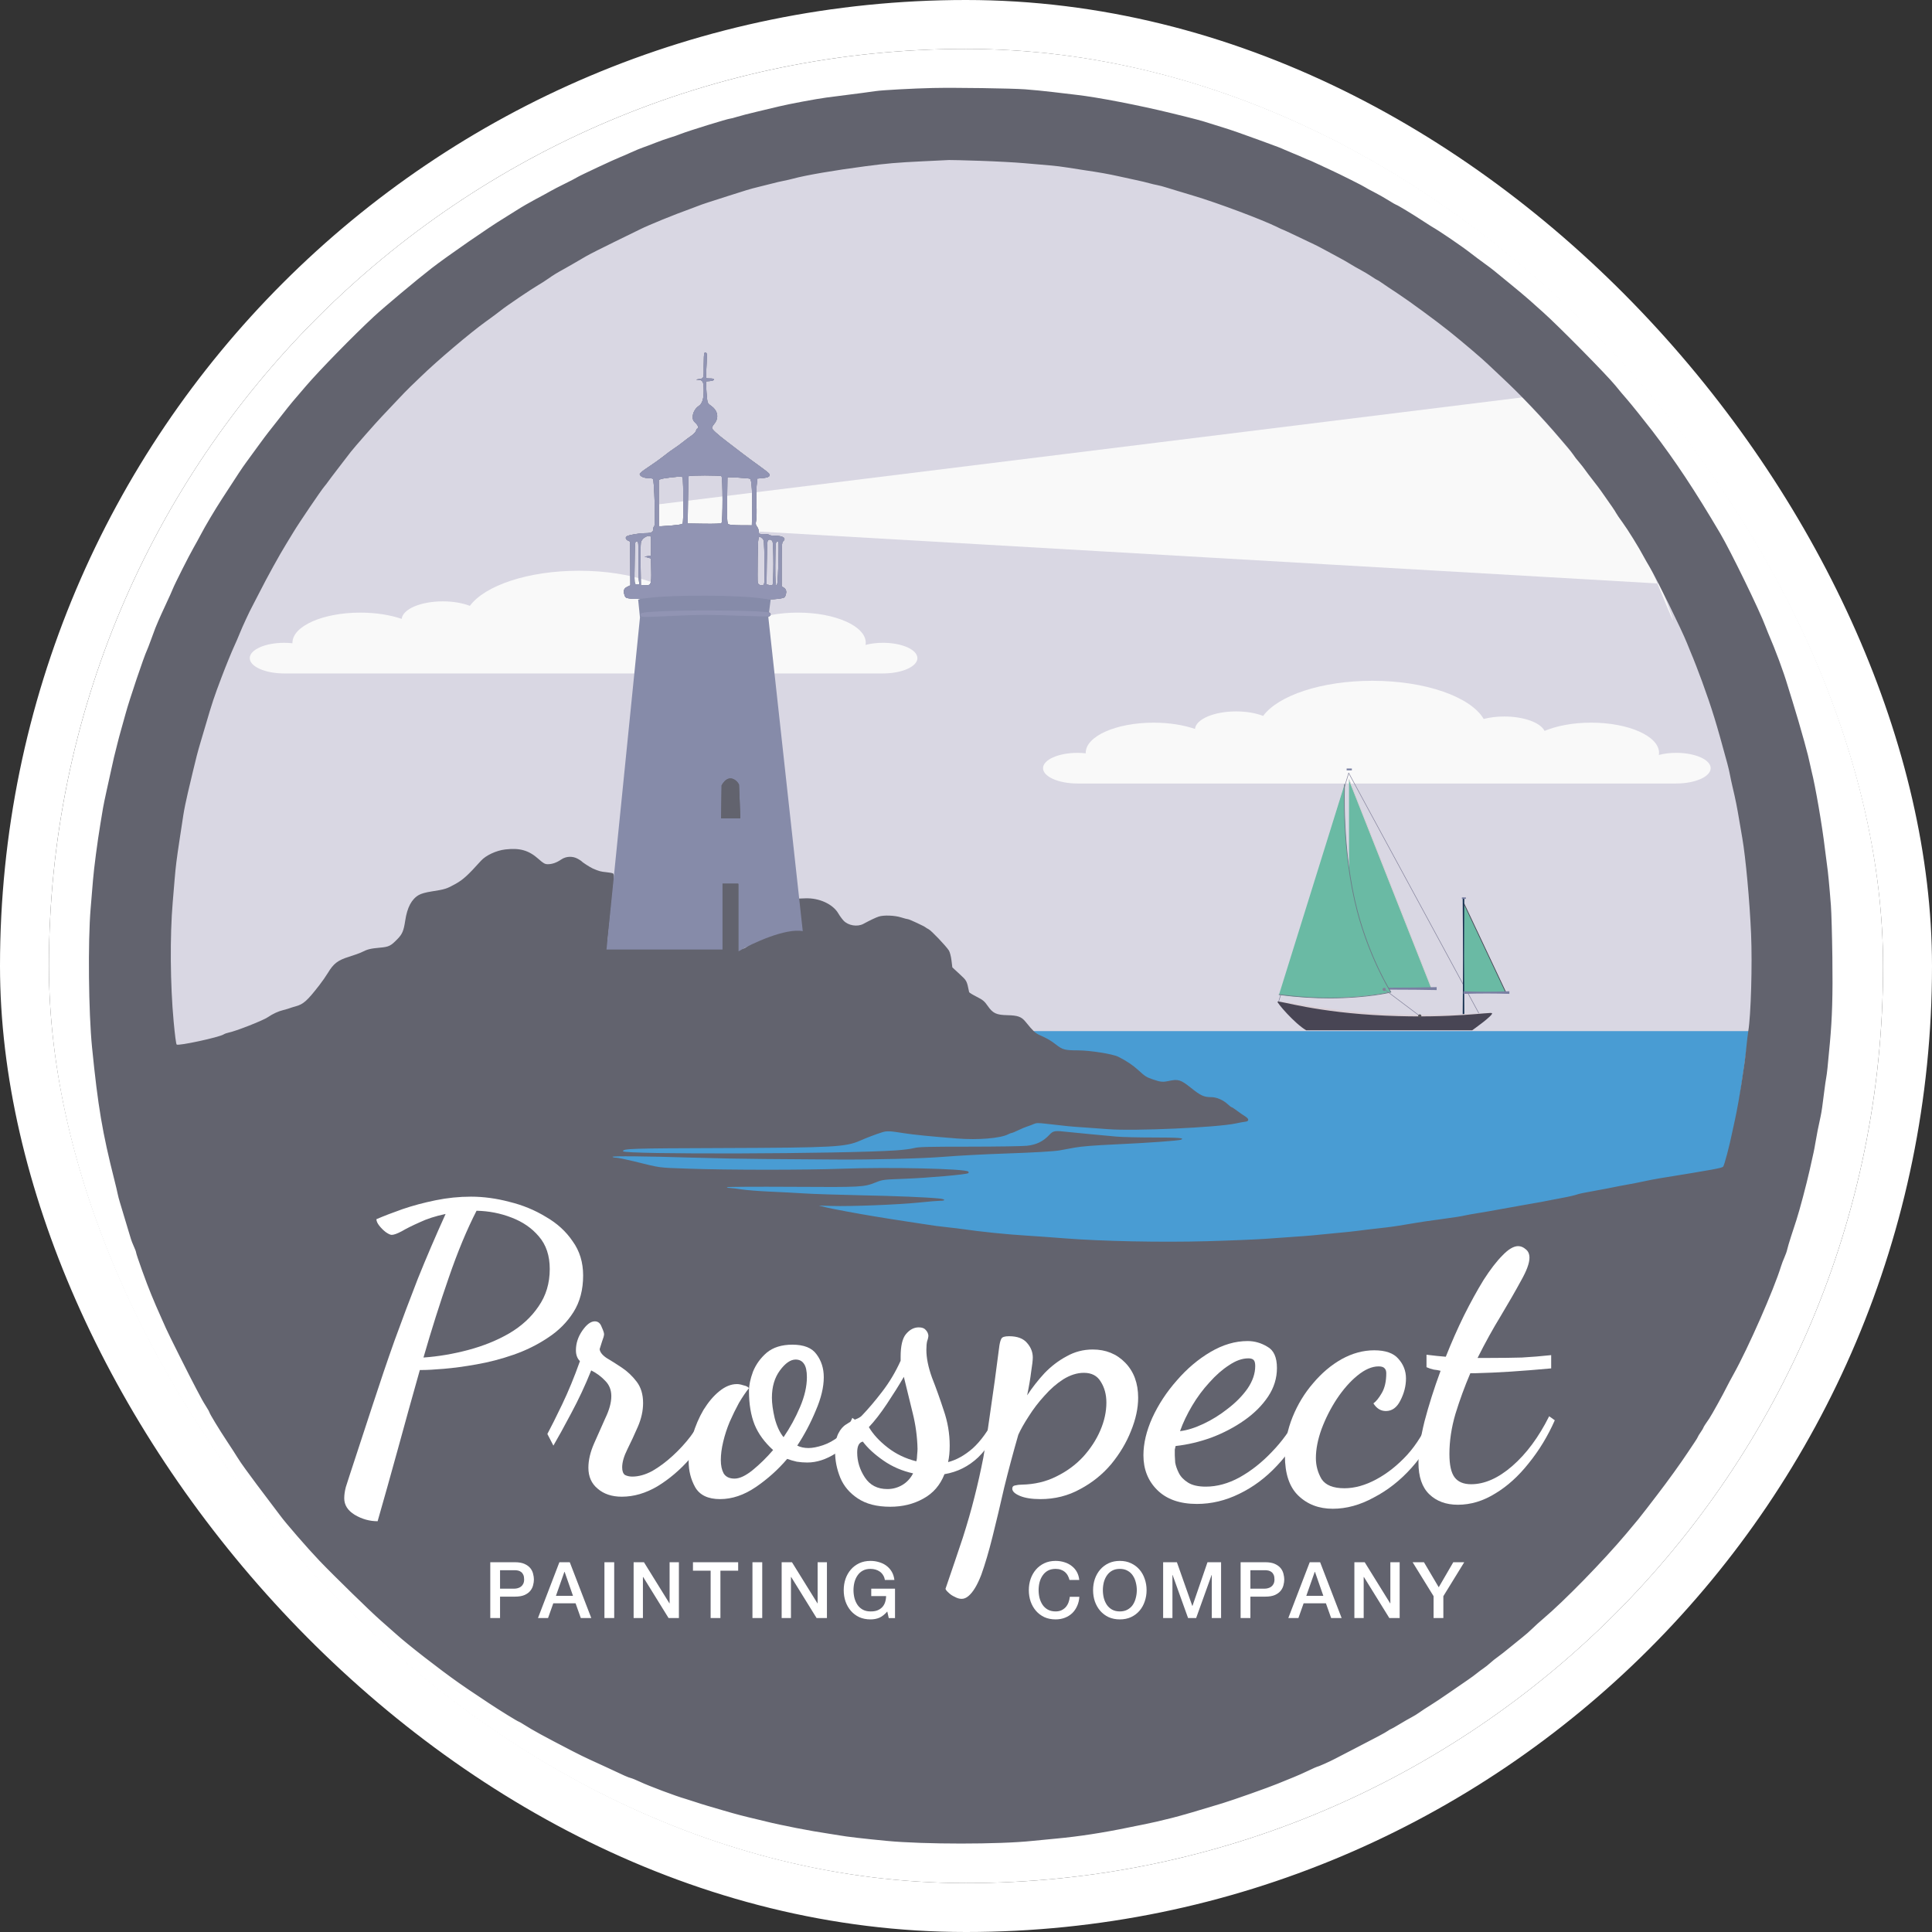 <svg xmlns="http://www.w3.org/2000/svg" width="158" height="158" viewBox="0 0 158 158" fill="none"><rect x="0" y="0" width="158" height="158" fill="#333333" stroke="none"/><g clip-path="url(#clip0_251_548)"><rect x="4" y="4" width="150" height="150" rx="75" fill="white"></rect><circle cx="79" cy="77.575" r="65.775" fill="#D9D7E3"></circle><path d="M48.7 98.8L32.5 100.9L27.625 119.088L29.312 128.238L33.587 131.575L42.137 138.775L61.487 147.475L80.912 149.5L104.8 143.688L117.587 137.238L120.7 131.163L131.95 120.288L138.1 110.65L127.6 102.888L110.575 104.688L98.462 107.125H74.537L58.712 100.9L48.7 98.8Z" fill="#62636E"></path><path d="M72.206 52.568C71.686 52.568 71.201 52.632 70.783 52.741C70.792 52.684 70.803 52.627 70.803 52.568C70.803 51.205 68.316 50.099 65.248 50.099C63.772 50.099 62.434 50.357 61.44 50.774C61.109 50.1 59.761 49.596 58.145 49.596C57.531 49.596 56.957 49.67 56.461 49.797C55.406 48.001 51.731 46.675 47.359 46.675C43.193 46.675 39.662 47.879 38.425 49.547C37.833 49.318 37.062 49.179 36.217 49.179C34.404 49.179 32.929 49.815 32.851 50.613C31.914 50.292 30.744 50.1 29.471 50.1C26.403 50.1 23.916 51.205 23.916 52.569C23.916 52.581 23.92 52.593 23.92 52.606C23.703 52.583 23.478 52.569 23.245 52.569C21.687 52.569 20.425 53.13 20.425 53.822C20.425 54.514 21.687 55.075 23.245 55.075H72.205C73.763 55.075 75.025 54.514 75.025 53.822C75.025 53.129 73.763 52.568 72.206 52.568Z" fill="#F9F9F9"></path><path d="M137.081 61.568C136.561 61.568 136.076 61.632 135.658 61.741C135.667 61.684 135.678 61.627 135.678 61.568C135.678 60.205 133.191 59.099 130.123 59.099C128.647 59.099 127.309 59.357 126.314 59.774C125.984 59.1 124.636 58.596 123.02 58.596C122.406 58.596 121.832 58.67 121.336 58.797C120.281 57.001 116.606 55.675 112.234 55.675C108.068 55.675 104.537 56.879 103.3 58.547C102.708 58.318 101.937 58.179 101.092 58.179C99.279 58.179 97.804 58.815 97.726 59.613C96.789 59.292 95.619 59.1 94.345 59.1C91.278 59.1 88.791 60.205 88.791 61.569C88.791 61.581 88.794 61.593 88.795 61.606C88.579 61.583 88.353 61.569 88.12 61.569C86.562 61.569 85.3 62.13 85.3 62.822C85.3 63.514 86.562 64.075 88.12 64.075H137.08C138.638 64.075 139.9 63.514 139.9 62.822C139.9 62.129 138.638 61.568 137.081 61.568Z" fill="#F9F9F9"></path><path d="M53.912 41.237L124.487 32.5C127.248 35.311 133.322 42.285 135.545 47.714L135.737 47.725C136.6 49.987 137.77 53.155 135.55 47.725C135.548 47.721 135.547 47.718 135.545 47.714L53.912 43V41.237Z" fill="#F9F9F9"></path><path d="M143.05 84.325H84.325L80.275 89.013L57.363 90.025L47.688 92.8L46.9 96.062L58.9 100.112L77.688 103.637L94.675 105.25L141.288 96.55L143.05 84.325Z" fill="#499CD3"></path><path d="M104.564 81.946C104.561 81.946 104.559 81.946 104.557 81.945C104.545 81.942 104.538 81.929 104.542 81.917L110.277 63.214C110.28 63.202 110.293 63.196 110.305 63.199C110.317 63.203 110.323 63.215 110.32 63.227L104.585 81.93C104.582 81.94 104.573 81.946 104.564 81.946Z" fill="#83829B"></path><path d="M121.018 83.033C121.01 83.033 121.002 83.029 120.998 83.022L110.279 63.231C110.273 63.221 110.277 63.207 110.288 63.201C110.298 63.195 110.312 63.199 110.318 63.21L121.038 83C121.044 83.011 121.039 83.025 121.029 83.031C121.025 83.032 121.022 83.033 121.018 83.033Z" fill="#83829B"></path><path d="M119.731 73.915L123.154 81.174H119.706L119.731 73.915Z" fill="#6ABAA4"></path><path d="M123.154 81.204C123.143 81.204 123.132 81.198 123.127 81.187L119.704 73.928C119.697 73.913 119.703 73.895 119.718 73.888C119.733 73.881 119.751 73.888 119.758 73.903L123.181 81.161C123.188 81.176 123.182 81.194 123.167 81.201C123.163 81.203 123.159 81.204 123.154 81.204Z" fill="#484554"></path><path d="M119.751 73.426H119.62C119.654 77.041 119.651 80.175 119.62 83.092H119.751C119.727 79.654 119.728 76.596 119.751 73.426Z" fill="#132E4E"></path><path d="M123.438 81.279V81.066C122.067 81.121 120.787 81.117 119.681 81.066V81.279C120.985 81.24 122.236 81.241 123.438 81.279Z" fill="#797FA2"></path><path d="M119.884 73.51H119.553V73.393H119.884V73.51Z" fill="#797FA2"></path><path d="M110.323 63.746L117.07 80.812H110.323V63.746Z" fill="#6ABAA4"></path><path d="M117.07 80.842C117.058 80.842 117.047 80.835 117.042 80.823L110.295 63.757C110.289 63.741 110.297 63.724 110.312 63.718C110.328 63.712 110.345 63.719 110.351 63.734L117.098 80.801C117.104 80.816 117.096 80.834 117.081 80.84C117.077 80.841 117.074 80.842 117.07 80.842Z" fill="#DAD0D7"></path><path d="M117.491 80.968V80.728C114.888 80.79 112.46 80.786 110.36 80.728V80.968C112.836 80.923 115.209 80.925 117.491 80.968Z" fill="#797FA2"></path><path d="M110.554 62.999H110.129V62.849H110.554V62.999Z" fill="#797FA2"></path><path d="M104.475 81.916C104.732 81.755 108.405 82.748 114.196 82.954C118.983 83.125 121.911 82.73 122.017 82.861L118.769 83.929L106.25 83.104L104.475 81.916Z" fill="#DAD0D7"></path><path d="M109.961 64.145C109.961 64.145 109.69 69.506 110.998 74.49C112.048 78.488 113.747 81.137 113.747 81.137C113.747 81.137 109.424 82.061 104.601 81.337L109.961 64.145Z" fill="#6ABAA4"></path><path d="M108.749 81.647C107.534 81.647 106.135 81.573 104.597 81.366C104.581 81.364 104.569 81.349 104.571 81.333C104.574 81.316 104.588 81.305 104.605 81.307C109.717 81.994 113.285 81.215 113.699 81.118C113.495 80.788 111.943 78.207 110.969 74.498C109.674 69.566 109.928 64.198 109.931 64.144C109.932 64.127 109.947 64.116 109.962 64.115C109.979 64.116 109.992 64.13 109.991 64.147C109.988 64.201 109.735 69.56 111.027 74.483C112.063 78.43 113.755 81.094 113.772 81.121C113.777 81.129 113.778 81.139 113.774 81.148C113.771 81.157 113.763 81.163 113.754 81.166C113.728 81.173 111.824 81.647 108.749 81.647Z" fill="#6C7B87"></path><path d="M104.476 81.911C104.388 81.97 105.875 83.71 106.825 84.26H120.393C120.393 84.26 122.146 83.022 122.017 82.861C121.917 82.736 118.867 83.305 113.322 83.061C107.649 82.811 104.626 81.811 104.476 81.911Z" fill="#484554"></path><path d="M116.108 83.108C116.103 83.108 116.098 83.107 116.094 83.104L113.221 80.942C113.211 80.935 113.209 80.921 113.216 80.911C113.224 80.901 113.238 80.899 113.248 80.906L116.121 83.068C116.131 83.075 116.133 83.09 116.126 83.099C116.121 83.105 116.115 83.108 116.108 83.108Z" fill="#83829B"></path><path d="M116.239 83.086C116.23 83.158 116.206 83.205 116.108 83.217C116.036 83.226 115.98 83.143 115.976 83.086C115.971 83.013 116.034 82.963 116.108 82.954C116.181 82.946 116.247 83.02 116.239 83.086Z" fill="#545257"></path><path d="M113.328 80.912C113.319 80.984 113.295 81.031 113.197 81.043C113.125 81.052 113.069 80.969 113.065 80.912C113.06 80.84 113.123 80.789 113.197 80.781C113.27 80.772 113.336 80.846 113.328 80.912Z" fill="#828198"></path><path fill-rule="evenodd" clip-rule="evenodd" d="M76.3 7.196C74.724 7.23 72.135 7.37 71.612 7.45C71.365 7.488 70.876 7.556 70.525 7.6C69.476 7.733 68.121 7.907 67.569 7.98C66.743 8.09 64.556 8.499 63.737 8.697C63.325 8.797 62.481 8.998 61.862 9.144C61.244 9.289 60.531 9.474 60.278 9.554C60.025 9.634 59.773 9.7 59.719 9.7C59.545 9.7 56.31 10.701 55.675 10.951C55.407 11.057 54.985 11.202 54.737 11.275C54.49 11.347 53.984 11.527 53.612 11.674C53.241 11.821 52.779 11.995 52.585 12.06C52.391 12.125 51.953 12.307 51.61 12.464C51.268 12.621 50.869 12.794 50.725 12.848C50.304 13.006 47.406 14.363 47.2 14.498C47.097 14.566 46.641 14.803 46.188 15.025C45.734 15.247 45.207 15.52 45.018 15.631C44.828 15.742 44.288 16.036 43.818 16.284C43.347 16.532 42.642 16.941 42.25 17.193C41.858 17.444 41.386 17.74 41.2 17.851C40.067 18.53 36.607 20.923 35.312 21.925C34.13 22.838 31.413 25.113 30.587 25.879C28.892 27.453 26.153 30.253 25.027 31.564C23.982 32.78 23.667 33.153 23.533 33.333C23.453 33.44 23.185 33.781 22.938 34.09C22.69 34.399 22.403 34.764 22.3 34.902C22.197 35.039 22.036 35.244 21.942 35.357C21.849 35.47 21.47 35.979 21.099 36.487C20.73 36.996 20.279 37.615 20.097 37.862C19.794 38.277 19.525 38.684 18.161 40.788C17.564 41.708 16.771 43.044 16.415 43.727C16.269 44.008 16.013 44.474 15.847 44.763C15.462 45.43 14.302 47.731 14.125 48.175C14.052 48.361 13.84 48.833 13.655 49.225C13.47 49.617 13.267 50.056 13.205 50.2C13.142 50.344 13.022 50.617 12.937 50.805C12.77 51.178 12.681 51.408 12.329 52.375C12.202 52.726 12.065 53.08 12.025 53.163C11.776 53.679 10.57 57.255 10.268 58.375C10.206 58.602 10.051 59.159 9.923 59.612C9.794 60.066 9.658 60.572 9.621 60.737C9.583 60.903 9.516 61.172 9.471 61.337C9.373 61.7 9.297 62.027 9.104 62.913C9.022 63.284 8.851 64.06 8.723 64.638C8.595 65.215 8.462 65.856 8.428 66.062C8.394 66.269 8.296 66.859 8.21 67.375C7.967 68.843 7.683 71.001 7.604 71.987C7.564 72.483 7.477 73.529 7.411 74.312C7.184 77 7.243 82.8 7.526 85.638C8.013 90.509 8.365 92.591 9.367 96.55C9.477 96.983 9.593 97.472 9.624 97.638C9.656 97.802 9.735 98.106 9.8 98.312C9.866 98.519 9.993 98.941 10.082 99.25C10.172 99.559 10.34 100.116 10.454 100.488C10.569 100.859 10.687 101.247 10.715 101.35C10.744 101.453 10.848 101.716 10.946 101.934C11.045 102.151 11.125 102.365 11.125 102.409C11.125 102.556 12.01 105.019 12.362 105.85C12.476 106.118 12.653 106.54 12.756 106.788C12.859 107.035 13.052 107.474 13.186 107.763C13.319 108.051 13.492 108.439 13.57 108.625C13.735 109.019 15.55 112.643 16.049 113.575C16.237 113.926 16.444 114.314 16.509 114.438C16.574 114.561 16.74 114.838 16.876 115.053C17.013 115.267 17.125 115.467 17.125 115.496C17.125 115.587 17.947 116.941 18.577 117.888C18.906 118.383 19.28 118.961 19.407 119.173C19.534 119.385 19.84 119.832 20.087 120.167C20.335 120.502 20.741 121.054 20.991 121.394C21.24 121.734 21.713 122.36 22.041 122.786C22.369 123.211 22.761 123.729 22.911 123.938C23.343 124.535 25.159 126.627 26.121 127.634C27.274 128.841 30.346 131.839 31.113 132.506C31.525 132.864 32.099 133.371 32.388 133.632C33.331 134.486 35.912 136.494 37.521 137.627C38.077 138.019 38.267 138.147 40 139.3C40.869 139.879 42.364 140.8 42.434 140.8C42.455 140.8 42.65 140.913 42.867 141.051C43.592 141.512 44.404 141.955 46.788 143.192C47.282 143.449 47.941 143.771 48.25 143.909C48.559 144.046 49.15 144.317 49.562 144.511C51.119 145.244 51.368 145.355 51.577 145.405C51.695 145.434 52.032 145.571 52.327 145.711C53.052 146.054 55.277 146.89 56.05 147.109C56.194 147.15 56.549 147.263 56.837 147.36C57.126 147.457 57.599 147.606 57.888 147.69C58.176 147.775 58.767 147.948 59.2 148.074C60.225 148.374 60.8 148.525 61.9 148.782C62.127 148.835 62.464 148.917 62.65 148.964C63.819 149.26 66.349 149.752 67.713 149.949C68.043 149.997 68.464 150.065 68.65 150.099C69.187 150.2 70.68 150.374 72.513 150.548C75.566 150.84 81.708 150.84 84.438 150.549C84.809 150.51 85.686 150.424 86.388 150.36C88.218 150.191 90.227 149.882 92.312 149.449C92.808 149.346 93.466 149.212 93.775 149.151C94.282 149.051 94.638 148.969 95.838 148.673C96.514 148.506 98.104 148.044 99.963 147.474C100.915 147.182 103.724 146.188 104.487 145.872C104.927 145.69 105.524 145.448 105.812 145.333C106.101 145.218 106.641 144.978 107.012 144.799C107.383 144.621 107.711 144.475 107.741 144.475C107.822 144.475 108.752 144.06 109.187 143.829C109.394 143.72 110.069 143.37 110.687 143.052C112.573 142.082 113.295 141.696 113.508 141.545C113.619 141.465 113.732 141.4 113.758 141.4C113.783 141.4 114.099 141.222 114.458 141.003C114.818 140.785 115.264 140.529 115.45 140.433C115.636 140.338 115.922 140.161 116.087 140.04C116.252 139.918 116.647 139.66 116.964 139.466C117.281 139.271 117.99 138.8 118.539 138.417C119.088 138.035 119.757 137.574 120.025 137.393C120.293 137.211 120.627 136.967 120.767 136.85C120.908 136.733 121.15 136.552 121.307 136.447C121.463 136.343 121.72 136.139 121.877 135.994C122.034 135.849 122.314 135.625 122.5 135.496C122.686 135.366 123.124 135.022 123.475 134.731C123.826 134.44 124.297 134.058 124.523 133.882C124.749 133.706 125.104 133.394 125.313 133.188C125.522 132.981 125.928 132.614 126.215 132.372C127.913 130.939 131.114 127.661 132.997 125.425C133.983 124.255 134.095 124.117 134.674 123.363C134.991 122.95 135.366 122.461 135.509 122.275C136.374 121.152 137.485 119.61 138.054 118.743C138.174 118.561 138.401 118.22 138.561 117.985C138.72 117.75 138.85 117.536 138.85 117.511C138.85 117.485 138.951 117.317 139.075 117.138C139.199 116.958 139.3 116.79 139.3 116.765C139.3 116.74 139.374 116.611 139.464 116.478C139.554 116.346 139.696 116.136 139.781 116.013C139.987 115.709 140.912 114.039 141.225 113.405C141.322 113.209 141.575 112.736 141.787 112.355C142.971 110.231 145.076 105.444 145.65 103.569C145.712 103.367 145.841 103.03 145.936 102.819C146.031 102.609 146.132 102.319 146.161 102.175C146.191 102.031 146.33 101.558 146.471 101.125C146.613 100.692 146.81 100.084 146.911 99.775C147.173 98.971 147.719 96.914 147.996 95.688C148.344 94.144 148.358 94.081 148.448 93.55C148.6 92.667 148.684 92.24 148.895 91.281C148.967 90.956 149.053 90.362 149.2 89.162C149.245 88.791 149.314 88.319 149.352 88.112C149.416 87.763 149.46 87.349 149.648 85.3C149.839 83.236 149.893 81.372 149.852 78.285C149.829 76.513 149.775 74.607 149.733 74.05C149.613 72.493 149.497 71.287 149.416 70.75C149.375 70.482 149.295 69.864 149.238 69.378C149.024 67.546 148.459 64.264 148.15 63.062C148.118 62.939 148.05 62.635 147.999 62.388C147.917 61.99 147.851 61.73 147.551 60.625C147.327 59.802 146.822 58.076 146.595 57.362C146.451 56.909 146.273 56.335 146.2 56.087C145.842 54.885 145.228 53.23 144.584 51.737C144.53 51.614 144.437 51.377 144.376 51.212C143.922 49.974 141.524 45.049 140.679 43.62C138.589 40.08 137.025 37.719 135.123 35.232C134.615 34.569 133.357 32.999 133.079 32.684C132.722 32.276 132.502 32.016 132.103 31.524C131.394 30.653 127.489 26.695 126.212 25.552C125.882 25.257 125.376 24.805 125.087 24.547C124.799 24.289 124.073 23.68 123.475 23.194C122.877 22.707 122.296 22.231 122.183 22.136C122.071 22.04 121.721 21.777 121.405 21.55C121.089 21.323 120.591 20.95 120.297 20.721C119.526 20.119 117.714 18.885 117.062 18.518C116.98 18.472 116.626 18.244 116.275 18.012C115.556 17.536 114.255 16.75 114.184 16.749C114.158 16.749 113.867 16.58 113.537 16.374C113.207 16.168 112.671 15.865 112.346 15.7C112.02 15.536 111.716 15.37 111.67 15.331C111.567 15.246 109.532 14.224 108.841 13.911C108.567 13.787 108.053 13.548 107.698 13.38C107.343 13.212 107.036 13.075 107.016 13.075C106.996 13.075 106.801 12.993 106.582 12.893C106.364 12.793 106.003 12.64 105.78 12.552C105.557 12.464 105.235 12.328 105.063 12.25C104.71 12.089 104.567 12.034 103.112 11.502C101.582 10.942 100.628 10.609 100.075 10.443C99.807 10.362 99.317 10.209 98.987 10.103C98.231 9.859 97.823 9.75 95.8 9.255C93.141 8.605 89.763 7.952 88.037 7.756C87.666 7.713 86.806 7.612 86.125 7.53C85.444 7.448 84.415 7.346 83.838 7.305C82.719 7.223 78.108 7.157 76.3 7.196ZM80.163 13.152C81.442 13.195 83.061 13.281 83.763 13.345C84.464 13.408 85.392 13.488 85.825 13.523C86.258 13.558 86.933 13.64 87.325 13.707C87.717 13.772 88.375 13.875 88.787 13.934C89.85 14.088 90.702 14.24 91.525 14.425C91.917 14.513 92.541 14.649 92.912 14.727C93.284 14.805 93.756 14.917 93.963 14.977C94.169 15.036 94.472 15.108 94.638 15.137C94.802 15.165 95.174 15.265 95.463 15.358C95.751 15.451 96.139 15.57 96.325 15.622C96.511 15.675 96.747 15.745 96.85 15.779C96.953 15.812 97.291 15.915 97.6 16.006C99.555 16.586 103.282 17.983 104.484 18.586C104.69 18.69 104.877 18.775 104.898 18.775C104.919 18.775 105.454 19.023 106.087 19.326C106.72 19.629 107.372 19.94 107.537 20.017C107.702 20.095 108.091 20.297 108.4 20.468C108.709 20.638 109.216 20.912 109.525 21.076C109.834 21.24 110.239 21.471 110.425 21.59C110.611 21.709 110.981 21.921 111.248 22.062C111.516 22.203 111.927 22.449 112.163 22.609C112.399 22.769 112.612 22.9 112.637 22.9C112.661 22.9 112.823 23.002 112.997 23.126C113.17 23.25 113.778 23.658 114.348 24.032C115.275 24.642 117.482 26.262 118.547 27.116C119.638 27.991 121.291 29.398 121.687 29.79C121.797 29.899 122.32 30.391 122.85 30.885C124.361 32.293 126.186 34.211 127.562 35.837C127.769 36.081 128.066 36.43 128.224 36.613C128.381 36.796 128.567 37.034 128.636 37.142C128.784 37.37 128.902 37.523 129.217 37.893C129.344 38.041 129.529 38.281 129.629 38.425C129.729 38.569 130.013 38.946 130.261 39.262C130.509 39.578 130.816 39.983 130.942 40.162C131.834 41.426 132.078 41.785 132.162 41.95C132.214 42.053 132.456 42.407 132.7 42.737C133.11 43.293 134.05 44.81 134.418 45.513C134.505 45.678 134.727 46.066 134.912 46.375C135.458 47.29 137.542 51.535 137.952 52.569C138.081 52.895 138.231 53.264 138.285 53.388C138.459 53.784 138.937 55.016 139.203 55.75C140.024 58.018 140.333 59.021 141.258 62.425C141.342 62.734 141.44 63.156 141.476 63.362C141.512 63.569 141.614 64.041 141.702 64.412C141.938 65.405 142.054 65.986 142.255 67.188C142.318 67.559 142.422 68.166 142.486 68.537C142.763 70.13 143.091 73.707 143.204 76.375C143.311 78.892 143.192 83.022 142.976 84.325C142.938 84.552 142.871 85.109 142.826 85.562C142.781 86.016 142.713 86.607 142.674 86.875C142.431 88.555 142.343 89.124 142.178 90.062C142.077 90.64 141.946 91.315 141.887 91.562C141.828 91.81 141.729 92.266 141.667 92.575C141.445 93.68 141.014 95.314 140.92 95.41C140.806 95.527 140.192 95.639 135.737 96.361C135.366 96.421 134.742 96.541 134.35 96.628C133.958 96.714 133.452 96.814 133.225 96.85C132.998 96.886 132.644 96.952 132.437 96.996C131.989 97.093 130.819 97.316 129.887 97.483C129.516 97.549 129.162 97.622 129.1 97.646C128.878 97.731 128.228 97.884 127.712 97.973C127.424 98.023 127.052 98.094 126.887 98.131C126.543 98.208 125.792 98.345 124.45 98.576C123.934 98.664 123.091 98.815 122.575 98.912C122.059 99.009 121.283 99.144 120.85 99.212C120.417 99.28 119.944 99.365 119.8 99.4C119.538 99.465 118.993 99.551 117.925 99.696C116.679 99.865 116.219 99.932 115.825 100.001C114.664 100.202 113.928 100.316 113.369 100.38C112.054 100.529 111.491 100.596 110.912 100.672C110.582 100.715 109.941 100.782 109.487 100.821C109.034 100.86 108.325 100.929 107.912 100.973C107.181 101.052 106.826 101.079 103.562 101.306C102.696 101.367 100.525 101.457 98.737 101.506C94.953 101.611 90.085 101.512 87.025 101.269C86.014 101.189 84.647 101.091 83.987 101.051C82.372 100.954 80.156 100.728 78.7 100.513C78.432 100.473 77.909 100.411 77.537 100.373C76.888 100.308 76.279 100.226 75.4 100.084C75.173 100.047 74.616 99.963 74.162 99.896C73.709 99.829 73 99.719 72.588 99.651C72.175 99.584 71.686 99.504 71.5 99.474C70.246 99.271 67.995 98.852 67.525 98.733L66.963 98.592L68.027 98.624C69.555 98.672 73.455 98.519 75.127 98.347C75.913 98.266 76.699 98.2 76.874 98.2C77.374 98.2 77.326 98.067 76.807 98.015C75.732 97.909 73.366 97.811 70.3 97.748C68.506 97.71 66.498 97.645 65.838 97.602C65.177 97.559 63.895 97.492 62.987 97.452C62.08 97.413 61.017 97.329 60.625 97.267C60.233 97.204 59.801 97.152 59.664 97.151C59.528 97.151 59.433 97.123 59.454 97.089C59.475 97.055 61.872 97.042 64.782 97.059C70.514 97.094 70.639 97.087 71.632 96.692C72.184 96.473 72.252 96.464 73.969 96.401C75.88 96.331 79.068 96.05 79.184 95.942C79.229 95.9 79.229 95.851 79.184 95.81C78.927 95.575 72.693 95.435 68.875 95.578C65.928 95.689 59.501 95.688 56.35 95.576C53.738 95.484 54.13 95.536 51.859 94.977C51.183 94.811 50.519 94.675 50.382 94.675C50.245 94.675 50.115 94.645 50.093 94.608C50.042 94.527 52.792 94.554 56.763 94.675C58.371 94.725 60.953 94.774 62.5 94.784C64.047 94.796 66.662 94.815 68.312 94.827C71.316 94.851 75.44 94.746 77.2 94.602C78.346 94.509 80.551 94.392 82.263 94.335C84.437 94.262 86.219 94.159 86.65 94.08C86.877 94.039 87.434 93.937 87.888 93.854C88.464 93.749 89.469 93.669 91.225 93.588C93.865 93.467 96.361 93.289 96.573 93.208C96.936 93.068 96.408 93.025 94.352 93.025C93.106 93.025 91.733 92.992 91.3 92.951C90.867 92.909 89.939 92.823 89.237 92.759C88.536 92.695 87.692 92.612 87.362 92.575C86.219 92.448 86.147 92.459 85.798 92.828C85.297 93.357 84.743 93.622 83.971 93.703C83.609 93.741 81.483 93.773 79.247 93.774C75.798 93.775 75.116 93.793 74.747 93.892C74.508 93.957 73.857 94.04 73.3 94.078C68.999 94.37 50.95 94.427 50.95 94.149C50.95 93.932 51.558 93.913 59.125 93.888C68.191 93.857 69.164 93.804 70.361 93.274C70.878 93.045 71.632 92.758 72.131 92.602C72.528 92.478 72.763 92.487 73.938 92.675C74.684 92.795 76.148 92.941 78.286 93.108C79.994 93.241 81.816 93.091 82.448 92.763C82.569 92.701 82.702 92.65 82.745 92.65C82.788 92.65 83.027 92.551 83.278 92.43C83.528 92.308 83.858 92.17 84.01 92.123C84.163 92.076 84.4 91.987 84.537 91.925C84.75 91.829 84.899 91.826 85.55 91.901C87.27 92.101 87.56 92.129 88.638 92.2C89.256 92.241 90.151 92.305 90.625 92.344C92.738 92.514 99.563 92.205 101.087 91.871C101.376 91.807 101.713 91.746 101.837 91.734C102.169 91.702 102.163 91.501 101.823 91.292C101.666 91.196 101.369 90.989 101.162 90.834C100.956 90.678 100.76 90.55 100.727 90.55C100.694 90.55 100.559 90.448 100.427 90.324C100.048 89.966 99.5 89.725 99.067 89.725C98.456 89.724 98.206 89.611 97.414 88.978C96.561 88.296 96.362 88.233 95.583 88.401C95.087 88.507 94.909 88.49 94.272 88.271C93.747 88.091 93.654 88.031 93.096 87.521C92.636 87.1 92.138 86.768 91.445 86.419C90.997 86.194 89.133 85.9 88.153 85.9C87.097 85.9 86.894 85.846 86.353 85.421C85.93 85.089 85.648 84.926 84.993 84.635C84.666 84.49 84.462 84.296 83.882 83.575C83.54 83.15 83.25 83.042 82.383 83.022C81.472 83.001 81.196 82.87 80.769 82.255C80.508 81.878 80.375 81.768 79.868 81.513C79.541 81.347 79.266 81.179 79.257 81.138C79.06 80.185 79.074 80.211 78.465 79.65L77.883 79.112L77.811 78.531C77.771 78.206 77.678 77.854 77.601 77.733C77.365 77.365 76.176 76.114 75.951 75.998C75.834 75.937 75.721 75.869 75.7 75.846C75.629 75.766 74.364 75.175 74.264 75.174C74.208 75.174 73.948 75.106 73.687 75.024C73.156 74.858 72.275 74.826 71.867 74.957C71.624 75.036 71.167 75.253 70.6 75.558C70.117 75.818 69.371 75.695 68.991 75.293C68.865 75.16 68.673 74.897 68.564 74.709C68.117 73.936 66.986 73.419 65.846 73.466L65.312 73.487L65.317 73.938C65.322 74.344 65.405 74.966 65.539 75.595L65.589 75.826L64.815 75.877C64.306 75.911 63.938 75.976 63.739 76.069C63.573 76.147 63.303 76.252 63.138 76.302C62.479 76.505 61.62 76.945 61.284 77.252C60.824 77.674 60.588 77.687 60.523 77.294C60.498 77.139 60.476 75.94 60.476 74.629C60.475 72.788 60.454 72.239 60.381 72.216C60.139 72.141 59.15 72.109 59.05 72.173C58.954 72.234 58.937 72.624 58.932 74.891L58.927 77.537L56.457 77.575C55.099 77.596 53.017 77.602 51.831 77.588L49.675 77.565V77.275C49.675 77.116 49.706 76.739 49.744 76.437C49.782 76.135 49.849 75.533 49.894 75.1C49.938 74.667 50.025 73.84 50.087 73.263C50.237 71.872 50.246 71.5 50.131 71.429C50.079 71.397 49.826 71.351 49.568 71.327C49.133 71.286 48.97 71.241 48.475 71.024C48.264 70.932 47.632 70.525 47.575 70.445C47.554 70.416 47.41 70.321 47.254 70.234C46.83 69.997 46.298 70.018 45.901 70.288C45.513 70.552 45.162 70.675 44.798 70.675C44.565 70.675 44.441 70.605 44.045 70.252C43.247 69.54 42.519 69.33 41.323 69.468C40.589 69.552 39.734 69.95 39.334 70.394C38.263 71.584 37.874 71.938 37.259 72.283C36.543 72.685 36.379 72.737 35.312 72.9C34.822 72.975 34.453 73.078 34.246 73.196C33.66 73.534 33.3 74.214 33.139 75.291C33.015 76.114 32.901 76.387 32.517 76.783C31.951 77.366 31.814 77.433 31.059 77.502C30.293 77.572 30.055 77.631 29.61 77.856C29.447 77.94 28.963 78.115 28.536 78.247C27.635 78.525 27.277 78.798 26.823 79.554C26.672 79.806 26.352 80.266 26.111 80.575C25.115 81.857 24.812 82.127 24.168 82.302C23.986 82.351 23.77 82.418 23.688 82.451C23.605 82.484 23.369 82.553 23.163 82.605C22.739 82.711 22.327 82.902 21.887 83.197C21.481 83.47 19.267 84.337 18.688 84.45C18.55 84.477 18.37 84.542 18.288 84.595C17.918 84.832 14.578 85.553 14.448 85.423C14.398 85.373 14.307 84.675 14.201 83.537C13.921 80.521 13.89 76.561 14.125 73.787C14.163 73.334 14.231 72.524 14.275 71.987C14.369 70.855 14.443 70.26 14.695 68.612C14.796 67.953 14.93 67.075 14.992 66.662C15.054 66.25 15.222 65.423 15.365 64.825C15.508 64.227 15.696 63.434 15.783 63.062C15.989 62.173 16.198 61.375 16.379 60.775C16.46 60.507 16.645 59.883 16.79 59.388C17.361 57.437 17.497 57.027 18.123 55.375C18.471 54.456 18.938 53.312 19.163 52.825C19.288 52.557 19.486 52.096 19.604 51.8C19.82 51.259 20.427 49.95 20.624 49.6C20.682 49.497 20.943 48.991 21.205 48.475C21.855 47.191 22.865 45.362 23.421 44.462C23.599 44.174 23.856 43.752 23.992 43.525C24.419 42.81 26.272 40.076 26.534 39.775C26.624 39.672 26.745 39.514 26.805 39.425C26.864 39.336 27.267 38.802 27.7 38.239C28.133 37.676 28.581 37.094 28.695 36.945C28.969 36.587 30.797 34.508 31.225 34.066C31.411 33.874 31.934 33.32 32.388 32.835C32.841 32.349 33.377 31.797 33.579 31.607C33.78 31.418 34.152 31.06 34.406 30.812C35.709 29.54 38.466 27.204 39.737 26.294C40.233 25.94 40.789 25.526 40.975 25.374C41.381 25.042 43.47 23.628 44.021 23.312C44.237 23.189 44.613 22.947 44.857 22.775C45.28 22.476 45.468 22.361 46.225 21.942C46.411 21.839 46.748 21.646 46.975 21.513C47.202 21.38 47.624 21.134 47.913 20.966C48.201 20.799 49.248 20.268 50.237 19.786C51.227 19.305 52.172 18.843 52.337 18.759C53.007 18.42 55.173 17.537 56.462 17.077C56.751 16.974 57.055 16.859 57.138 16.822C57.311 16.744 58.222 16.444 59.612 16.006C60.149 15.837 60.79 15.634 61.038 15.555C61.285 15.476 61.791 15.34 62.163 15.253C62.534 15.166 63.006 15.048 63.212 14.991C63.419 14.933 63.79 14.847 64.037 14.799C64.285 14.752 64.656 14.666 64.862 14.61C65.894 14.329 68.193 13.934 70.787 13.593C72.547 13.362 73.344 13.293 75.438 13.192C76.51 13.14 77.489 13.093 77.613 13.087C77.738 13.08 78.885 13.11 80.163 13.152ZM57.6 28.875C57.572 28.902 57.55 29.374 57.55 29.924C57.55 31.03 57.595 30.935 57.025 31.025C56.896 31.045 56.924 31.058 57.116 31.065C57.483 31.078 57.55 31.218 57.55 31.961C57.55 32.641 57.425 33.017 57.138 33.206C56.857 33.389 56.651 33.768 56.65 34.1C56.65 34.327 56.698 34.431 56.875 34.586C57.086 34.772 57.181 35.05 57.033 35.05C56.996 35.05 56.946 35.129 56.922 35.226C56.898 35.323 56.734 35.501 56.558 35.62C56.382 35.74 56.057 35.983 55.836 36.16C55.615 36.338 55.294 36.571 55.123 36.678C54.952 36.785 54.574 37.063 54.282 37.297C53.99 37.53 53.424 37.935 53.023 38.197C52.541 38.512 52.301 38.713 52.316 38.791C52.348 38.958 52.662 39.097 53.013 39.1C53.178 39.101 53.35 39.127 53.396 39.157C53.513 39.235 53.619 42.964 53.506 43.034C53.461 43.061 53.425 43.16 53.425 43.252C53.425 43.523 53.279 43.6 52.754 43.603C52.275 43.605 51.437 43.747 51.262 43.855C51.118 43.944 51.164 44.123 51.352 44.209L51.529 44.29L51.54 46.078L51.552 47.867L51.288 47.992C51.005 48.126 50.949 48.341 51.096 48.726C51.157 48.889 51.227 48.919 51.648 48.964C51.953 48.996 52.471 48.971 53.059 48.896C55.128 48.629 60.577 48.662 62.391 48.953C62.829 49.023 63.155 49.03 63.578 48.978C64.095 48.914 64.169 48.885 64.23 48.723C64.349 48.411 64.311 48.2 64.112 48.069L63.925 47.947V46.157C63.925 44.659 63.943 44.353 64.037 44.275C64.338 44.026 64.049 43.818 63.398 43.815C63.153 43.814 62.932 43.782 62.909 43.744C62.885 43.706 62.682 43.675 62.458 43.675C62.058 43.675 62.05 43.671 62.05 43.458C62.05 43.339 61.988 43.165 61.912 43.071C61.797 42.929 61.785 42.844 61.84 42.557C61.877 42.367 61.887 41.774 61.864 41.237C61.841 40.701 61.848 40.009 61.88 39.7L61.938 39.138L62.366 39.099C62.854 39.056 63.028 38.941 62.903 38.743C62.859 38.672 62.534 38.412 62.181 38.164C61.828 37.916 61.156 37.42 60.688 37.062C60.22 36.703 59.652 36.269 59.425 36.095C58.654 35.506 58.225 35.114 58.225 34.999C58.225 34.936 58.308 34.785 58.41 34.665C58.815 34.182 58.712 33.582 58.157 33.194C57.882 33.002 57.858 32.956 57.816 32.538C57.791 32.29 57.763 31.885 57.754 31.637L57.737 31.188L58.056 31.165C58.479 31.134 58.5 30.941 58.08 30.952C57.917 30.956 57.769 30.943 57.75 30.924C57.732 30.904 57.743 30.469 57.776 29.958C57.81 29.446 57.819 28.982 57.798 28.927C57.755 28.816 57.679 28.796 57.6 28.875ZM59.001 38.941C59.116 39.036 59.12 42.66 59.005 42.775C58.954 42.826 58.449 42.846 57.583 42.833L56.239 42.812L56.264 40.901C56.277 39.85 56.302 38.968 56.318 38.941C56.367 38.862 58.906 38.862 59.001 38.941ZM55.88 40.856C55.891 42.065 55.87 42.758 55.819 42.819C55.75 42.903 55.455 42.942 54.231 43.028L53.875 43.053V41.15V39.247L54.044 39.179C54.214 39.11 55.436 38.964 55.712 38.979C55.858 38.987 55.863 39.046 55.88 40.856ZM61.34 39.149C61.467 39.198 61.542 40.371 61.511 41.837L61.487 42.962L60.574 42.958C59.99 42.954 59.623 42.921 59.554 42.864C59.467 42.791 59.451 42.446 59.465 40.919C59.474 39.898 59.485 39.05 59.49 39.034C59.503 38.995 61.218 39.102 61.34 39.149ZM53.243 44.631L53.237 45.438L52.975 45.48L52.712 45.523L52.975 45.597L53.237 45.672L53.258 46.653C53.283 47.801 53.24 47.898 52.722 47.86L52.413 47.837L52.39 46.225C52.378 45.338 52.388 44.501 52.413 44.365C52.462 44.099 52.806 43.826 53.093 43.825C53.242 43.825 53.249 43.863 53.243 44.631ZM62.34 44.031C62.49 44.157 62.497 44.242 62.517 45.982C62.536 47.66 62.527 47.805 62.406 47.843C62.199 47.909 61.994 47.81 61.965 47.629C61.95 47.537 61.949 46.661 61.962 45.681C61.989 43.786 61.998 43.745 62.34 44.031ZM63.172 44.27C63.277 44.465 63.278 47.774 63.173 47.839C63.131 47.865 63.004 47.866 62.892 47.841L62.688 47.797L62.707 46.13C62.718 45.213 62.744 44.386 62.765 44.294C62.812 44.083 63.065 44.069 63.172 44.27ZM52.211 45.794C52.206 46.629 52.228 47.425 52.258 47.562C52.312 47.803 52.307 47.81 52.101 47.787C51.857 47.759 51.876 47.977 51.908 45.513C51.924 44.339 51.932 44.275 52.072 44.275C52.214 44.275 52.219 44.332 52.211 45.794ZM63.662 44.349C63.687 44.389 63.683 45.199 63.654 46.149C63.613 47.519 63.581 47.875 63.501 47.875C63.419 47.875 63.4 47.561 63.401 46.244C63.401 45.347 63.422 44.536 63.447 44.444C63.495 44.266 63.586 44.225 63.662 44.349ZM54.4 49.977C53.678 50.005 52.925 50.055 52.727 50.086C52.417 50.135 52.37 50.165 52.39 50.303C52.417 50.495 52.348 50.493 55.457 50.348C57.241 50.265 58.037 50.265 60.194 50.347C61.62 50.402 62.84 50.426 62.906 50.401C63.062 50.34 63.059 50.154 62.899 50.093C62.494 49.938 57.212 49.865 54.4 49.977ZM59.35 63.596C59.288 63.616 59.17 63.724 59.087 63.835C58.955 64.015 58.935 64.177 58.913 65.273C58.9 65.952 58.909 66.614 58.934 66.743L58.978 66.978L59.657 67.026C60.041 67.053 60.394 67.043 60.468 67.004C60.584 66.941 60.602 66.795 60.612 65.76C60.626 64.388 60.551 63.989 60.237 63.766C60.021 63.612 59.569 63.526 59.35 63.596ZM46.867 100.152C48.635 100.455 49.763 100.928 50.715 101.763C51.155 102.149 51.775 102.933 51.775 103.104C51.775 103.134 51.842 103.306 51.925 103.487C52.194 104.078 52.3 104.649 52.3 105.51C52.3 106.604 52.036 107.812 51.569 108.85C51.486 109.036 51.374 109.306 51.32 109.45C51.141 109.93 49.721 111.903 49.125 112.501C48.454 113.174 46.944 114.344 46.178 114.784C45.153 115.373 44.181 115.87 43.616 116.094C43.257 116.237 42.895 116.384 42.812 116.422C42.544 116.544 41.771 116.784 41.388 116.865C40.123 117.13 39.803 117.188 39.026 117.294C38.552 117.358 38.139 117.451 38.108 117.499C38.078 117.548 38.052 117.661 38.051 117.752C38.05 117.916 37.974 118.277 37.642 119.688C37.545 120.1 37.424 120.64 37.374 120.888C37.324 121.135 37.099 122.097 36.876 123.025C36.225 125.724 36.185 125.899 36.148 126.175C36.045 126.963 35.852 127.264 35.392 127.355C35.266 127.38 34.487 127.634 33.663 127.92C31.819 128.559 31.691 128.58 31.297 128.32C31.134 128.211 31 128.098 31.001 128.068C31.003 127.968 31.232 127.35 31.418 126.944C31.518 126.725 31.6 126.5 31.6 126.445C31.6 126.389 31.69 126.183 31.799 125.987C31.909 125.791 32.026 125.508 32.059 125.359C32.092 125.21 32.269 124.632 32.452 124.075C32.992 122.431 33.775 119.782 33.775 119.598C33.775 119.529 33.841 119.285 33.922 119.055C34.003 118.825 34.119 118.452 34.18 118.225C34.241 117.998 34.363 117.576 34.451 117.288C34.625 116.716 34.877 115.792 34.971 115.375C35.033 115.104 35.405 113.805 35.852 112.3C36.178 111.204 37.009 108.663 37.251 108.025C37.352 107.757 37.602 107.183 37.806 106.75C38.009 106.317 38.252 105.76 38.346 105.513C38.575 104.909 38.634 104.784 39.014 104.102C39.194 103.779 39.32 103.495 39.295 103.47C39.254 103.429 38.894 103.579 38.8 103.676C38.779 103.697 38.602 103.795 38.406 103.894C38.21 103.993 38.05 104.102 38.05 104.137C38.05 104.172 38.015 104.2 37.972 104.2C37.881 104.2 37.013 104.79 36.375 105.285C36.134 105.472 35.87 105.625 35.788 105.625C35.63 105.625 35.125 105.276 35.125 105.167C35.125 105.132 35.024 104.938 34.9 104.737C34.722 104.447 34.675 104.285 34.675 103.959C34.675 103.606 34.706 103.515 34.895 103.317C35.016 103.19 35.244 103.026 35.401 102.951C35.559 102.877 35.851 102.708 36.051 102.577C36.251 102.445 36.791 102.18 37.251 101.986C37.711 101.793 38.307 101.54 38.575 101.425C38.843 101.31 39.248 101.159 39.475 101.09C39.702 101.021 39.955 100.936 40.038 100.902C40.36 100.769 40.663 100.678 41.279 100.532C41.871 100.391 42.177 100.338 43.413 100.159C44.056 100.066 46.342 100.061 46.867 100.152ZM40.546 101.62C40.455 101.719 40.398 101.8 40.419 101.8C40.521 101.8 40.9 101.562 40.9 101.498C40.9 101.371 40.719 101.434 40.546 101.62ZM43.389 101.881C43.129 101.921 42.741 102.012 42.527 102.083C42.188 102.196 42.117 102.256 41.976 102.55C41.738 103.045 40.972 105.484 40.692 106.638C40.612 106.968 40.325 108.149 40.055 109.263C39.784 110.376 39.513 111.507 39.453 111.775C39.392 112.043 39.256 112.6 39.151 113.013C38.812 114.337 38.655 115.031 38.633 115.3C38.613 115.558 38.617 115.562 38.875 115.538C39.267 115.501 40.214 115.246 40.999 114.965C41.602 114.75 42.343 114.393 43.664 113.681C44.013 113.493 45.417 112.353 45.657 112.062C45.736 111.966 45.959 111.702 46.152 111.475C46.346 111.248 46.647 110.848 46.823 110.585C47.16 110.081 47.831 108.718 47.898 108.4C47.92 108.297 48.015 107.926 48.109 107.575C48.249 107.056 48.281 106.743 48.282 105.888C48.284 104.327 48.025 103.506 47.316 102.824C46.934 102.456 46.505 102.2 45.912 101.986C45.511 101.841 44.045 101.78 43.389 101.881ZM50.05 104.796C50.05 104.834 50.084 104.887 50.125 104.913C50.166 104.938 50.2 104.906 50.2 104.842C50.2 104.778 50.166 104.725 50.125 104.725C50.084 104.725 50.05 104.757 50.05 104.796ZM121.601 105.251C122.099 105.505 122.224 105.952 122.045 106.84C121.919 107.461 121.621 108.64 121.531 108.875C121.486 108.992 121.465 109.113 121.484 109.145C121.503 109.176 122.013 109.224 122.616 109.251C123.641 109.298 123.871 109.329 124.75 109.54C125.205 109.65 125.615 109.882 125.728 110.094C125.806 110.239 125.801 110.3 125.697 110.459C125.543 110.693 125.205 110.71 124.327 110.527C123.858 110.43 123.491 110.414 122.529 110.449C121.826 110.475 121.235 110.533 121.117 110.587C120.9 110.685 120.701 111.016 120.506 111.603C120.44 111.801 120.191 112.368 119.952 112.863C119.713 113.358 119.466 113.898 119.402 114.063C119.339 114.228 118.98 115.004 118.603 115.788C118.227 116.571 117.89 117.28 117.855 117.363C117.819 117.445 117.739 117.631 117.676 117.775C117.187 118.896 116.873 120.057 116.878 120.724C116.881 121.201 117.046 121.92 117.211 122.17C117.649 122.839 118.645 122.798 119.562 122.074C120.053 121.686 121.375 120.382 121.375 120.285C121.375 120.241 121.536 120.021 121.732 119.796C122.203 119.258 122.632 118.682 123.043 118.035C123.45 117.395 123.588 117.25 123.793 117.25C123.996 117.25 124.225 117.458 124.225 117.642C124.225 117.781 123.674 118.827 123.187 119.613C123.06 119.819 122.898 120.089 122.829 120.213C122.759 120.336 122.497 120.703 122.245 121.027C121.993 121.351 121.701 121.748 121.596 121.908C121.256 122.427 120.08 123.641 119.501 124.07C119.191 124.3 118.718 124.589 118.45 124.712C118.029 124.906 117.875 124.937 117.325 124.936C116.77 124.936 116.631 124.908 116.254 124.717C115.794 124.485 115.264 123.937 115.053 123.475C114.711 122.724 114.662 122.427 114.662 121.056C114.662 120.324 114.646 119.726 114.625 119.728C114.604 119.73 114.419 119.971 114.212 120.266C112.351 122.92 110.496 124.412 108.442 124.904C107.694 125.083 106.402 125.1 105.778 124.938C104.734 124.668 103.781 123.885 103.449 123.025C103.393 122.881 103.292 122.69 103.225 122.601C103.158 122.512 103.057 122.251 103.002 122.02C102.946 121.789 102.88 121.6 102.855 121.6C102.83 121.6 102.54 121.873 102.211 122.207C101.592 122.835 100.48 123.639 99.579 124.109C97.408 125.243 94.947 125.135 93.713 123.85C93.276 123.395 92.82 122.43 92.707 121.723L92.618 121.163L92.128 121.673C91.175 122.663 90.006 123.256 88.955 123.283C88.488 123.294 88.432 123.314 88.243 123.53C87.359 124.54 86.013 125.129 84.55 125.146C83.543 125.158 82.87 124.938 82.362 124.43C82.159 124.227 81.95 124.078 81.897 124.099C81.787 124.141 81.544 124.833 81.364 125.613C81.133 126.616 81.105 126.742 80.954 127.45C80.871 127.842 80.733 128.551 80.647 129.025C80.412 130.333 80.365 130.578 80.2 131.35C80.116 131.742 80.016 132.231 79.978 132.438C79.94 132.644 79.874 132.964 79.832 133.15C79.79 133.336 79.735 133.589 79.709 133.713C79.484 134.781 79.123 135.656 78.816 135.875C78.47 136.122 77.762 136.103 77.418 135.839C76.644 135.245 76.152 134.528 76.151 133.997C76.15 133.819 76.268 133.36 76.419 132.947C76.869 131.723 77.985 128.295 78.245 127.338C78.38 126.843 78.552 126.269 78.627 126.063C78.805 125.577 78.878 125.336 79.151 124.338C79.275 123.884 79.411 123.394 79.452 123.25C79.69 122.413 80.481 119.232 80.812 117.775C81.118 116.431 81.138 116.341 81.282 115.6C81.351 115.249 81.439 114.84 81.478 114.691C81.518 114.542 81.55 114.063 81.55 113.626C81.55 112.431 81.62 112.349 82.731 112.263C83.479 112.205 84.338 112.381 84.605 112.649C84.83 112.873 84.827 113.33 84.593 114.194C84.495 114.555 84.432 114.85 84.453 114.85C84.474 114.85 84.795 114.529 85.167 114.136C85.968 113.289 86.941 112.603 87.675 112.365C88.026 112.252 88.379 112.2 88.822 112.197C89.374 112.193 89.515 112.22 89.846 112.392C90.454 112.709 90.868 113.23 91.114 113.986C91.318 114.611 91.322 114.659 91.274 115.771C91.224 116.916 91.128 117.541 90.859 118.45C90.576 119.406 89.968 120.824 89.609 121.367C89.376 121.719 89.419 121.855 89.741 121.784C90.351 121.65 91.765 120.522 92.353 119.702C92.679 119.246 93.087 118.422 93.291 117.805C93.486 117.214 93.993 116.2 94.348 115.689C94.529 115.428 94.742 115.09 94.821 114.939C95.009 114.578 96.339 113.248 96.905 112.854C97.148 112.685 97.628 112.438 97.97 112.306C98.497 112.103 98.703 112.064 99.315 112.052C100.176 112.035 100.61 112.149 101.107 112.525C101.599 112.897 101.762 113.175 101.875 113.84C102.04 114.801 101.836 115.524 101.081 116.66C100.475 117.571 100.034 117.996 98.772 118.886C98.279 119.234 96.12 120.325 95.925 120.325C95.719 120.325 95.439 120.488 95.402 120.629C95.353 120.816 95.628 121.809 95.81 122.103C95.975 122.371 96.397 122.719 96.731 122.864C97.057 123.005 97.801 123.049 98.34 122.96C99.405 122.783 101.138 121.68 102.339 120.414C102.929 119.792 102.994 119.694 103.034 119.37C103.073 119.044 103.213 118.389 103.366 117.813C103.445 117.517 104.273 115.648 104.347 115.6C104.378 115.579 104.457 115.458 104.522 115.331C104.588 115.204 104.753 114.965 104.889 114.801C105.026 114.636 105.255 114.356 105.399 114.179C105.69 113.819 106.493 113.144 107.134 112.72C108.369 111.904 110.309 111.685 111.325 112.247C112.078 112.664 112.313 112.99 112.491 113.869C112.606 114.438 112.606 114.517 112.487 115.058C112.328 115.783 112.074 116.26 111.622 116.683C110.903 117.356 110.041 117.27 109.631 116.485C109.373 115.992 109.658 115.066 110.274 114.392C110.554 114.086 110.633 113.905 110.461 113.963C110.422 113.977 110.372 113.886 110.35 113.763C110.294 113.437 110.06 113.437 109.425 113.765C108.828 114.072 108.331 114.567 107.663 115.518C106.811 116.732 106.322 117.758 105.986 119.038C105.851 119.552 105.815 119.891 105.814 120.663C105.813 121.576 105.825 121.661 106.012 122.013C106.463 122.858 107.11 123.246 108.077 123.248C109.22 123.251 110.242 122.785 111.437 121.714C112.393 120.858 112.849 120.347 113.912 118.94C115.183 117.259 115.342 116.984 115.458 116.259C115.499 116.006 115.551 115.768 115.574 115.731C115.598 115.693 115.665 115.421 115.724 115.125C115.783 114.829 115.86 114.503 115.895 114.4C115.931 114.297 116.034 113.926 116.125 113.575C116.292 112.929 116.39 112.609 116.502 112.338C116.649 111.982 116.81 111.392 116.782 111.309C116.76 111.243 116.489 111.224 115.782 111.24C114.952 111.259 114.742 111.238 114.319 111.1C114.048 111.011 113.719 110.837 113.588 110.715C113.384 110.524 113.35 110.44 113.35 110.13C113.35 109.692 113.471 109.562 113.818 109.632C114.771 109.822 115.046 109.839 116.07 109.765C117.16 109.686 117.4 109.64 117.4 109.51C117.4 109.47 117.522 109.161 117.671 108.825C117.82 108.488 118.006 108.031 118.083 107.809C118.16 107.587 118.317 107.262 118.43 107.085C118.688 106.686 118.901 106.34 119.06 106.062C119.231 105.763 119.672 105.482 120.287 105.281C120.945 105.066 121.227 105.06 121.601 105.251ZM53.777 110.446C54.198 110.572 54.414 110.766 54.611 111.193C54.873 111.762 54.813 112.196 54.344 113.125L54.098 113.613L54.257 113.744C54.345 113.816 54.477 113.875 54.55 113.875C54.706 113.875 55.986 114.201 56.314 114.325C56.641 114.448 57.166 114.993 57.251 115.298C57.291 115.443 57.324 115.79 57.325 116.068C57.325 116.748 57.092 117.31 56.38 118.343C54.962 120.4 54.803 120.665 54.714 121.106C54.61 121.625 54.71 121.94 55.059 122.189C55.42 122.446 55.854 122.405 56.559 122.049C57.093 121.779 57.329 121.604 58.319 120.741L58.6 120.496V119.854C58.6 118.9 58.933 117.596 59.471 116.446C59.611 116.148 59.725 115.88 59.725 115.851C59.725 115.821 59.789 115.728 59.867 115.642C59.946 115.557 60.09 115.346 60.186 115.173C60.432 114.734 61.366 113.723 61.979 113.234C62.261 113.009 62.514 112.825 62.541 112.825C62.567 112.825 62.679 112.762 62.788 112.686C62.898 112.609 63.274 112.435 63.625 112.298C64.213 112.068 64.329 112.049 65.125 112.047C65.908 112.045 66.026 112.063 66.4 112.244C67.087 112.577 67.472 112.877 67.695 113.254C68.334 114.337 68.464 114.868 68.453 116.35C68.446 117.28 68.406 117.692 68.255 118.413C68.151 118.908 68.042 119.372 68.013 119.444C67.972 119.543 67.996 119.575 68.108 119.575C68.798 119.575 70.405 118.439 71.456 117.209C71.771 116.839 72.152 116.395 72.302 116.222C72.452 116.048 72.662 115.755 72.769 115.571C72.875 115.387 73.056 115.086 73.171 114.902C73.374 114.575 73.377 114.556 73.295 114.026C73.19 113.35 73.245 113.05 73.572 112.511C74.316 111.283 76.243 110.334 77.112 110.767C77.488 110.955 77.65 111.218 77.65 111.641C77.65 112.008 77.44 112.482 76.759 113.65C76.413 114.244 76.513 115.134 77.073 116.425C77.135 116.569 77.314 117.008 77.47 117.4C77.627 117.792 77.795 118.18 77.844 118.263C77.976 118.482 78.151 119.155 78.25 119.822C78.461 121.25 78.048 122.411 76.963 123.444C75.806 124.544 74.656 125.05 73.312 125.05C71.785 125.05 70.658 124.419 70.066 123.233C69.866 122.834 69.829 122.673 69.822 122.172L69.812 121.581L70.263 121.174C70.785 120.7 71.085 120.531 71.634 120.402C71.942 120.33 72.078 120.329 72.245 120.398C72.471 120.491 72.477 120.506 72.664 121.413C72.865 122.389 72.951 122.601 73.275 122.927C73.659 123.313 73.963 123.387 74.428 123.206C74.612 123.135 74.825 123.023 74.901 122.957C75.14 122.753 75.378 122.257 75.467 121.78C75.589 121.13 75.503 120.797 74.318 117.363C74.133 116.826 73.98 116.278 73.978 116.144C73.976 115.99 73.937 115.9 73.874 115.9C73.78 115.9 73.593 116.151 72.731 117.432C72.381 117.95 71.138 119.287 70.781 119.528C70.651 119.616 70.346 119.824 70.103 119.991C69.585 120.347 68.349 120.879 67.721 121.016C67.433 121.079 67.247 121.165 67.186 121.263C66.536 122.312 66.148 122.825 65.556 123.417C64.993 123.98 64.731 124.179 64.183 124.459C62.729 125.202 61.275 125.115 60.079 124.213C59.548 123.813 58.825 122.717 58.825 122.312C58.825 122.214 58.8 122.119 58.769 122.1C58.738 122.081 58.476 122.284 58.188 122.551C57.352 123.323 56.703 123.755 55.712 124.196C55.367 124.35 55.104 124.404 54.578 124.432C53.9 124.467 53.887 124.464 53.402 124.193C53.044 123.992 52.851 123.823 52.686 123.566C52.229 122.848 52.134 122.398 52.223 121.365C52.318 120.259 52.819 118.99 53.843 117.264C54.583 116.016 54.616 115.882 54.253 115.614C54.068 115.477 53.401 115.189 52.892 115.027C52.813 115.001 52.719 115.073 52.618 115.238C52.534 115.375 52.383 115.606 52.282 115.75C52.182 115.894 51.968 116.211 51.806 116.454C51.645 116.697 51.428 117.022 51.325 117.177C51.146 117.446 50.861 117.844 50.2 118.75C50.034 118.977 49.763 119.357 49.597 119.594C49.323 119.984 49.269 120.025 49.022 120.025C48.711 120.025 48.475 119.85 48.476 119.62C48.477 119.435 48.799 118.715 48.913 118.645C48.956 118.618 49.133 118.336 49.307 118.017C49.48 117.698 49.71 117.319 49.817 117.175C49.924 117.031 50.108 116.727 50.225 116.5C50.342 116.273 50.482 116.037 50.535 115.975C50.589 115.913 50.718 115.694 50.823 115.488C50.928 115.281 51.1 114.996 51.206 114.854C51.447 114.533 51.448 114.42 51.214 114.102C51.112 113.964 50.977 113.673 50.914 113.457C50.753 112.903 50.874 112.426 51.361 111.7C51.876 110.931 52.636 110.428 53.388 110.359C53.429 110.355 53.604 110.395 53.777 110.446ZM38.5 110.879C38.5 110.923 38.534 110.938 38.575 110.913C38.616 110.887 38.65 110.851 38.65 110.833C38.65 110.815 38.616 110.8 38.575 110.8C38.534 110.8 38.5 110.836 38.5 110.879ZM98.763 113.908C98.555 114.005 98.198 114.279 97.962 114.522C97.555 114.943 96.7 116.136 96.7 116.283C96.7 116.321 96.623 116.479 96.528 116.633C96.117 117.304 95.58 118.785 95.704 118.909C95.867 119.072 97.83 117.632 98.599 116.784C99.587 115.696 99.868 115.201 99.88 114.525C99.887 114.134 99.865 114.068 99.677 113.906C99.418 113.684 99.245 113.684 98.763 113.908ZM65.249 114.059C64.596 114.292 64.201 114.845 63.968 115.851C63.793 116.604 63.807 116.833 64.089 117.813C64.251 118.374 64.831 118.995 65.523 119.35C65.978 119.583 66.279 119.634 66.366 119.494C66.393 119.45 66.516 119.02 66.639 118.538C66.954 117.305 67.011 115.943 66.781 115.17C66.602 114.568 66.34 114.205 65.975 114.052C65.677 113.928 65.616 113.929 65.249 114.059ZM75.4 114.25C75.4 114.291 75.451 114.325 75.513 114.325C75.574 114.325 75.625 114.291 75.625 114.25C75.625 114.209 75.574 114.175 75.513 114.175C75.451 114.175 75.4 114.209 75.4 114.25ZM74.7 114.45C74.604 114.546 74.65 114.695 74.763 114.652C74.824 114.628 74.875 114.562 74.875 114.504C74.875 114.394 74.784 114.366 74.7 114.45ZM87.11 114.591C86.736 114.753 85.905 115.322 85.562 115.65C84.339 116.822 82.626 120.027 82.417 121.535C82.379 121.802 82.396 121.911 82.49 122.004C82.65 122.165 82.764 122.157 83.006 121.967C83.116 121.88 83.397 121.759 83.629 121.699C84.161 121.56 84.562 121.655 84.99 122.022C85.341 122.322 85.402 122.31 85.963 121.83C87.048 120.903 88.164 118.686 88.495 116.8C88.683 115.733 88.456 114.863 87.92 114.596C87.624 114.449 87.44 114.447 87.11 114.591ZM61.709 115.155C61.629 115.286 61.721 115.313 61.824 115.189C61.883 115.118 61.888 115.075 61.839 115.075C61.795 115.075 61.736 115.111 61.709 115.155ZM41.781 115.381C41.605 115.484 41.615 115.6 41.8 115.6C41.9 115.6 41.95 115.55 41.95 115.45C41.95 115.278 41.955 115.28 41.781 115.381ZM61.749 118.094C61.282 119.1 61.089 120.746 61.332 121.658C61.489 122.248 61.691 122.588 62.025 122.824C62.526 123.178 63.179 123.167 63.934 122.792C64.261 122.629 65.425 121.405 65.425 121.224C65.425 121.123 65.341 121.086 65.043 121.057C64.794 121.033 64.449 120.91 64.049 120.702C63.316 120.32 63.244 120.262 62.833 119.699C62.446 119.171 62.227 118.635 62.162 118.056C62.136 117.819 62.081 117.625 62.041 117.625C62 117.625 61.869 117.836 61.749 118.094ZM93.666 118.743C93.6 118.871 93.575 118.975 93.611 118.975C93.687 118.975 93.872 118.597 93.821 118.546C93.802 118.527 93.732 118.615 93.666 118.743ZM60.203 119.159C60.142 119.318 60.251 119.469 60.333 119.339C60.422 119.2 60.416 119.05 60.323 119.05C60.28 119.05 60.226 119.099 60.203 119.159ZM113.83 130.769C113.855 130.985 113.927 131.747 113.989 132.462C114.05 133.176 114.138 133.832 114.184 133.918C114.402 134.325 115.044 135.23 115.218 135.375L115.412 135.537L115.112 135.803C114.748 136.126 114.66 136.135 114.522 135.869C114.463 135.755 114.341 135.595 114.25 135.512C114.159 135.43 114.023 135.244 113.948 135.1C113.655 134.537 113.438 134.382 112.375 133.974C111.818 133.761 111.252 133.559 111.117 133.526C110.982 133.492 110.789 133.411 110.688 133.345C110.588 133.279 110.422 133.225 110.32 133.225C110.034 133.225 110.024 133.107 110.288 132.86C110.715 132.462 110.816 132.436 111.147 132.645C111.452 132.838 112.904 133.383 113.162 133.401C113.335 133.414 113.335 133.482 113.164 132.213C113.098 131.718 113.053 131.178 113.066 131.014C113.085 130.754 113.126 130.695 113.387 130.547C113.552 130.454 113.709 130.377 113.735 130.376C113.761 130.376 113.804 130.552 113.83 130.769ZM45.451 131.57C45.623 131.732 46.116 132.104 46.547 132.396C46.978 132.689 47.382 132.987 47.446 133.058C47.593 133.222 47.875 133.959 47.875 134.179C47.875 134.517 47.522 135.137 47.108 135.526C46.346 136.242 45.782 136.333 45.048 135.859C44.8 135.699 44.533 135.515 44.455 135.45C43.995 135.068 43.717 134.875 43.628 134.875C43.572 134.875 43.339 135.128 43.11 135.438C42.881 135.747 42.643 136 42.581 136C42.518 136 42.353 135.909 42.214 135.798C41.927 135.569 41.935 135.524 42.361 134.988C42.492 134.823 42.664 134.581 42.743 134.451C42.984 134.055 44.166 132.403 44.585 131.875C44.667 131.772 44.79 131.595 44.858 131.481C44.926 131.368 45.017 131.275 45.06 131.275C45.103 131.275 45.279 131.408 45.451 131.57ZM45.083 132.681C44.842 132.937 44.05 133.984 44.05 134.048C44.05 134.151 44.641 134.65 45.108 134.941C45.686 135.301 46.044 135.342 46.412 135.09C46.933 134.733 47.116 134.127 46.844 133.66C46.702 133.417 45.535 132.475 45.375 132.475C45.322 132.475 45.19 132.568 45.083 132.681ZM109.675 133.553C109.675 133.651 109.726 133.774 109.788 133.826C109.947 133.957 110.779 135.243 111.171 135.963C111.351 136.293 111.661 136.806 111.861 137.103C112.061 137.4 112.225 137.687 112.225 137.741C112.225 137.855 111.65 138.176 111.445 138.175C111.366 138.175 111.197 138.095 111.069 137.997C110.862 137.84 109.895 137.35 109.791 137.35C109.769 137.35 109.49 137.229 109.171 137.082C108.647 136.84 107.99 136.58 107.625 136.471C107.511 136.436 107.532 136.518 107.754 136.959C107.901 137.25 108.06 137.513 108.107 137.542C108.153 137.571 108.269 137.767 108.364 137.978C108.458 138.19 108.603 138.434 108.686 138.521C108.768 138.608 108.906 138.816 108.992 138.984C109.078 139.152 109.182 139.311 109.224 139.337C109.376 139.431 109.287 139.642 109.023 139.81C108.875 139.905 108.713 139.967 108.664 139.949C108.616 139.93 108.299 139.43 107.96 138.839C107.235 137.572 107.281 137.647 106.731 136.812C106.494 136.451 106.3 136.134 106.3 136.108C106.3 136.082 106.229 135.961 106.143 135.84C105.948 135.566 105.986 135.461 106.378 135.202C106.655 135.019 106.705 135.008 106.85 135.1C107.186 135.313 107.818 135.634 108.195 135.783C108.409 135.867 108.771 136.022 108.999 136.126C109.394 136.307 110.227 136.635 110.531 136.729C110.649 136.766 110.665 136.748 110.621 136.631C110.514 136.347 109.629 134.927 109.244 134.421C109.027 134.136 108.85 133.874 108.85 133.837C108.85 133.74 109.389 133.385 109.544 133.38C109.633 133.376 109.675 133.432 109.675 133.553ZM51.045 135.175C51.231 135.257 51.398 135.367 51.414 135.419C51.46 135.559 51.259 137.938 50.977 140.6C50.925 141.087 50.839 141.165 50.504 141.027C50.091 140.856 50.018 140.707 50.113 140.232C50.166 139.972 50.172 139.762 50.13 139.684C50.092 139.614 49.814 139.42 49.512 139.253C49.21 139.086 48.717 138.805 48.417 138.629C47.794 138.265 47.658 138.266 47.234 138.638L46.965 138.874L46.615 138.728C46.422 138.648 46.256 138.533 46.246 138.473C46.236 138.412 46.354 138.269 46.508 138.155C46.662 138.04 46.992 137.787 47.243 137.592C47.798 137.16 48.354 136.757 48.643 136.58C48.761 136.508 48.944 136.363 49.049 136.258C49.153 136.154 49.379 135.977 49.551 135.865C49.722 135.754 49.975 135.561 50.113 135.438C50.307 135.263 50.604 135.054 50.697 135.028C50.702 135.026 50.858 135.093 51.045 135.175ZM50.312 136.238C50.23 136.284 49.943 136.512 49.675 136.746C49.407 136.979 49.069 137.251 48.925 137.35C48.47 137.662 48.441 137.792 48.794 137.942C48.928 138 49.105 138.104 49.188 138.174C49.344 138.308 50.19 138.775 50.276 138.775C50.329 138.775 50.481 137.615 50.527 136.863C50.542 136.615 50.579 136.353 50.61 136.281C50.675 136.128 50.544 136.109 50.312 136.238ZM104.084 137.519C104.467 137.9 105.061 138.466 105.404 138.775C106.687 139.934 107.313 140.53 107.335 140.616C107.367 140.742 107.002 140.959 106.746 140.967C106.58 140.971 106.463 140.899 106.255 140.661C106.105 140.49 105.942 140.35 105.892 140.35C105.843 140.35 105.549 140.477 105.24 140.631C104.93 140.786 104.561 140.958 104.42 141.013C103.478 141.379 103.386 141.466 103.36 142.021L103.337 142.486L102.977 142.657C102.778 142.751 102.584 142.809 102.545 142.785C102.504 142.759 102.475 141.612 102.475 139.97V137.199L102.831 137.02C103.027 136.921 103.232 136.837 103.287 136.833C103.342 136.829 103.7 137.137 104.084 137.519ZM54.371 137.022C54.512 137.088 54.644 137.17 54.663 137.202C54.684 137.234 54.607 137.441 54.493 137.661C54.38 137.882 54.225 138.214 54.15 138.4C53.955 138.882 53.928 138.941 53.46 139.934C53.227 140.427 52.972 141.002 52.893 141.213C52.677 141.792 52.578 141.902 52.364 141.798C52.267 141.752 52.128 141.695 52.056 141.672C51.984 141.649 51.925 141.559 51.925 141.474C51.925 141.388 52.196 140.72 52.528 139.99C53.501 137.845 53.563 137.702 53.662 137.388C53.828 136.857 53.922 136.809 54.371 137.022ZM55.955 137.78C56.006 137.847 56.068 138.022 56.092 138.169C56.172 138.664 56.965 141.812 57.026 141.877C57.059 141.912 57.138 141.861 57.201 141.764C57.361 141.519 58.225 139.209 58.225 139.028C58.225 138.754 58.362 138.703 58.727 138.838C59.054 138.959 59.062 138.969 59.02 139.229C58.982 139.47 58.665 140.331 57.875 142.338C57.316 143.757 57.217 143.872 56.807 143.58C56.568 143.41 56.381 142.881 56.051 141.438C55.957 141.025 55.817 140.473 55.74 140.211C55.663 139.949 55.6 139.653 55.6 139.555C55.6 139.278 55.416 139.342 55.309 139.656C55.178 140.041 54.33 142.223 54.23 142.431C54.127 142.647 53.897 142.644 53.627 142.422L53.416 142.249L53.564 141.993C53.646 141.853 53.821 141.417 53.953 141.025C54.084 140.633 54.236 140.211 54.29 140.088C54.343 139.964 54.455 139.677 54.538 139.45C54.713 138.971 55.032 138.173 55.193 137.811C55.299 137.574 55.321 137.562 55.584 137.609C55.737 137.637 55.904 137.714 55.955 137.78ZM103.246 139.233C103.271 139.98 103.313 140.613 103.339 140.639C103.395 140.695 104.921 139.913 105.042 139.767C105.103 139.694 104.987 139.54 104.562 139.129C104.254 138.831 103.875 138.427 103.721 138.231C103.227 137.605 103.195 137.674 103.246 139.233ZM100.335 138.784C100.67 139.013 100.813 139.275 100.981 139.962C101.148 140.645 101.108 140.861 100.718 141.392C100.414 141.806 100.241 141.936 99.812 142.073C99.647 142.125 99.48 142.198 99.441 142.234C99.402 142.27 99.312 142.3 99.241 142.3C99.17 142.3 98.958 142.366 98.769 142.447C98.503 142.561 98.425 142.633 98.426 142.766C98.427 142.961 98.599 143.484 98.772 143.818C98.908 144.082 98.859 144.156 98.45 144.297C98.163 144.395 97.974 144.335 97.975 144.147C97.976 144.101 97.871 143.793 97.743 143.463C97.615 143.133 97.451 142.694 97.378 142.488C97.079 141.637 96.834 140.899 96.779 140.688C96.748 140.564 96.638 140.292 96.537 140.083C96.436 139.875 96.365 139.666 96.381 139.619C96.397 139.572 96.635 139.46 96.911 139.37C97.187 139.279 97.446 139.179 97.487 139.148C97.529 139.116 97.737 139.039 97.95 138.976C98.164 138.913 98.417 138.819 98.513 138.767C99 138.503 99.937 138.511 100.335 138.784ZM60.121 139.25C60.455 139.388 62.479 139.961 63.438 140.189C63.628 140.235 63.665 140.282 63.682 140.503C63.694 140.667 63.649 140.829 63.559 140.944C63.422 141.12 63.41 141.122 63.165 141.006C62.323 140.61 61.959 140.56 61.915 140.838C61.887 141.019 61.704 141.664 61.522 142.225C61.339 142.79 60.994 144.006 60.863 144.55C60.8 144.81 60.797 144.812 60.431 144.789C60.228 144.776 60.03 144.733 59.991 144.695C59.945 144.65 59.966 144.48 60.047 144.231C60.118 144.015 60.257 143.534 60.356 143.163C60.455 142.791 60.619 142.201 60.721 141.85C61.006 140.87 61.099 140.418 61.027 140.358C60.992 140.327 60.709 140.243 60.4 140.169C60.091 140.095 59.778 140.019 59.706 140C59.557 139.96 59.53 139.652 59.648 139.342C59.732 139.122 59.787 139.112 60.121 139.25ZM99.021 139.371C98.915 139.403 98.749 139.472 98.652 139.524C98.555 139.576 98.27 139.674 98.019 139.741C97.608 139.852 97.56 139.885 97.538 140.078C97.525 140.195 97.547 140.38 97.589 140.489C97.631 140.598 97.74 140.935 97.833 141.239C97.925 141.542 98.043 141.806 98.095 141.826C98.244 141.883 99.559 141.409 99.836 141.199C99.973 141.095 100.14 140.895 100.207 140.754C100.313 140.532 100.316 140.46 100.229 140.217C100.08 139.799 99.857 139.52 99.579 139.404C99.303 139.289 99.293 139.288 99.021 139.371ZM95.004 140.116C95.074 140.193 95.15 140.387 95.174 140.547C95.197 140.707 95.309 141.175 95.423 141.588C95.537 142 95.67 142.54 95.719 142.788C95.768 143.035 95.893 143.592 95.999 144.025C96.264 145.12 96.28 145.038 95.8 145.038H95.388L95.345 144.7C95.322 144.514 95.247 144.177 95.179 143.95C95.112 143.723 94.987 143.235 94.903 142.866C94.819 142.497 94.72 142.165 94.684 142.129C94.614 142.059 94.567 142.299 94.151 144.835C94.088 145.216 94.032 145.284 93.735 145.337C93.538 145.373 93.483 145.337 93.25 145.023C93.106 144.829 92.94 144.584 92.882 144.479C92.825 144.374 92.637 144.102 92.466 143.875C92.294 143.648 92.065 143.308 91.956 143.119C91.847 142.93 91.701 142.728 91.632 142.67C91.515 142.574 91.508 142.587 91.548 142.826C91.644 143.401 91.838 144.217 92.134 145.296C92.282 145.837 92.283 145.859 92.15 145.956C91.948 146.104 91.668 146.157 91.536 146.074C91.432 146.009 91.302 145.554 91.077 144.475C91.038 144.289 90.941 143.868 90.861 143.538C90.236 140.954 90.258 141.133 90.561 141.035C90.7 140.991 90.953 140.933 91.125 140.906C91.423 140.86 91.443 140.87 91.567 141.11C91.638 141.249 91.718 141.379 91.744 141.4C91.77 141.421 91.94 141.691 92.121 142C92.795 143.154 93.365 144.017 93.456 144.021C93.515 144.023 93.551 143.92 93.553 143.744C93.554 143.589 93.606 143.243 93.668 142.975C93.8 142.404 93.92 141.588 93.989 140.803C94.037 140.254 94.042 140.242 94.265 140.197C94.39 140.171 94.559 140.112 94.64 140.065C94.838 139.95 94.857 139.953 95.004 140.116ZM65.24 140.74C65.383 140.805 65.427 140.872 65.402 140.984C65.383 141.068 65.265 141.543 65.139 142.038C65.014 142.533 64.804 143.393 64.674 143.95C64.321 145.458 64.284 145.601 64.233 145.632C64.208 145.648 64.026 145.643 63.828 145.62L63.469 145.58L63.516 145.234C63.542 145.043 63.694 144.381 63.853 143.763C64.012 143.144 64.231 142.249 64.341 141.775C64.451 141.301 64.572 140.853 64.61 140.781C64.692 140.629 64.958 140.611 65.24 140.74ZM67.439 141.239C67.536 141.307 67.674 141.514 67.746 141.7C67.819 141.886 68.08 142.459 68.328 142.975C68.576 143.491 68.824 144.048 68.88 144.213C68.936 144.378 69.037 144.597 69.104 144.7C69.171 144.803 69.249 144.951 69.277 145.029C69.359 145.254 69.431 145.106 69.522 144.526C69.622 143.891 69.912 142.382 70.011 141.981C70.071 141.738 70.11 141.7 70.295 141.7C70.412 141.7 70.585 141.762 70.679 141.838C70.849 141.976 70.849 141.979 70.723 142.366C70.653 142.58 70.546 143.1 70.486 143.521C70.332 144.596 70.243 145.107 70.106 145.713C69.851 146.835 69.867 146.8 69.617 146.8C69.492 146.8 69.326 146.766 69.248 146.724C69.122 146.657 68.65 145.813 68.65 145.656C68.65 145.623 68.52 145.319 68.361 144.98C68.201 144.64 67.908 144.008 67.709 143.575C67.51 143.142 67.325 142.761 67.299 142.729C67.246 142.665 67.129 143.152 66.996 143.988C66.876 144.739 66.6 146.232 66.575 146.267C66.564 146.283 66.398 146.252 66.208 146.199C65.865 146.103 65.862 146.099 65.905 145.832C65.929 145.684 65.98 145.326 66.019 145.038C66.057 144.749 66.125 144.39 66.17 144.241C66.215 144.092 66.287 143.72 66.332 143.416C66.375 143.112 66.443 142.677 66.481 142.45C66.519 142.223 66.578 141.863 66.611 141.65C66.644 141.437 66.716 141.209 66.769 141.144C66.883 141.007 67.167 141.048 67.439 141.239ZM87.588 141.795C88.247 141.999 88.635 142.285 88.925 142.78C89.076 143.039 89.2 143.326 89.2 143.418C89.2 143.51 89.236 143.651 89.279 143.732C89.322 143.814 89.361 144.146 89.366 144.472C89.372 144.984 89.344 145.122 89.158 145.489C88.683 146.428 87.782 146.95 86.636 146.95C84.981 146.95 83.953 145.745 84.042 143.91C84.064 143.46 84.11 143.251 84.225 143.085C84.309 142.963 84.435 142.769 84.504 142.656C84.692 142.345 85.402 141.908 85.888 141.804C86.448 141.684 87.214 141.68 87.588 141.795ZM75.15 142.27C75.432 142.418 75.691 142.566 75.725 142.599C75.801 142.67 75.621 143.038 75.421 143.218C75.284 143.343 75.264 143.339 74.982 143.135C74.594 142.854 74.266 142.75 73.772 142.75C73.093 142.75 72.677 142.931 72.336 143.376C71.838 144.026 71.733 144.809 72.054 145.488C72.406 146.234 72.912 146.497 73.992 146.499C74.589 146.5 74.656 146.485 74.754 146.331C74.847 146.187 74.916 145.642 74.885 145.312C74.877 145.236 74.745 145.218 74.331 145.237L73.787 145.263L73.765 144.953C73.75 144.75 73.776 144.632 73.84 144.608C73.997 144.551 75.552 144.672 75.628 144.748C75.67 144.79 75.668 145.066 75.624 145.452C75.584 145.802 75.551 146.259 75.551 146.47C75.55 146.936 75.456 147.031 74.832 147.201C74.042 147.416 73.007 147.337 72.331 147.01C71.565 146.639 71.217 146.116 71.047 145.075C70.96 144.543 70.965 144.478 71.147 143.891C71.301 143.393 71.416 143.181 71.73 142.819C72.336 142.12 72.601 142.016 73.8 142.006C74.622 142 74.647 142.005 75.15 142.27ZM82.053 142.231C82.251 142.275 82.564 142.385 82.75 142.475C83.175 142.682 83.221 142.881 82.903 143.148L82.674 143.341L82.243 143.139C81.9 142.979 81.706 142.938 81.287 142.941C80.533 142.946 80.068 143.166 79.739 143.675C79.493 144.054 79.488 144.079 79.497 144.836C79.506 145.575 79.516 145.622 79.729 145.886C80.119 146.37 80.516 146.599 81.034 146.636C81.616 146.678 82.245 146.53 82.461 146.301C82.552 146.204 82.68 146.125 82.745 146.125C82.917 146.125 83.277 146.483 83.23 146.606C83.163 146.779 82.422 147.23 81.996 147.357C80.631 147.762 79.164 147.066 78.733 145.807C78.568 145.327 78.551 144.33 78.7 143.864C78.937 143.119 79.633 142.464 80.409 142.255C80.852 142.136 81.582 142.125 82.053 142.231ZM86.05 142.59C85.573 142.778 85.412 142.892 85.253 143.156C84.813 143.888 84.82 144.728 85.273 145.461C85.734 146.207 86.736 146.424 87.632 145.971C88.026 145.772 88.109 145.692 88.267 145.353C88.41 145.046 88.449 144.838 88.449 144.38C88.45 143.732 88.287 143.275 87.903 142.851C87.543 142.453 86.699 142.334 86.05 142.59Z" fill="#62636E"></path><path d="M52.188 49.037C54.401 48.25 60.475 48.475 63.025 49.037L62.837 50.5L65.65 76.15C64.27 75.88 61.5 77.138 60.4 77.8V72.25H59.087V77.65H49.6L52.337 50.5L52.188 49.037ZM60.438 64.188C60.438 64.038 59.673 63.055 59.013 64.225L58.975 66.925H60.55L60.438 64.188Z" fill="#868BA9"></path><path d="M119.225 123.059C118.26 123.059 117.482 122.773 116.89 122.203C116.298 121.633 116.002 120.767 116.002 119.605C116.002 118.706 116.166 117.588 116.495 116.25C116.846 114.912 117.284 113.531 117.811 112.106C117.657 112.062 117.471 112.029 117.252 112.007C117.054 111.963 116.857 111.897 116.66 111.81V110.79C117.01 110.834 117.295 110.867 117.515 110.889C117.756 110.911 117.997 110.933 118.238 110.955C118.699 109.792 119.192 108.674 119.718 107.6C120.267 106.503 120.804 105.527 121.33 104.672C121.878 103.817 122.394 103.148 122.876 102.666C123.358 102.162 123.786 101.909 124.159 101.909C124.378 101.909 124.586 101.997 124.784 102.173C124.981 102.326 125.08 102.556 125.08 102.863C125.08 103.302 124.849 103.927 124.389 104.738C123.95 105.549 123.402 106.503 122.744 107.6C122.087 108.674 121.451 109.825 120.837 111.053C121.012 111.053 121.188 111.053 121.363 111.053C121.538 111.053 121.703 111.053 121.856 111.053C122.821 111.053 123.687 111.042 124.455 111.02C125.244 110.976 126.045 110.911 126.856 110.823V111.908C125.65 112.018 124.542 112.106 123.534 112.172C122.525 112.237 121.56 112.281 120.639 112.303C120.574 112.303 120.508 112.303 120.442 112.303C120.376 112.303 120.31 112.303 120.245 112.303C119.784 113.378 119.379 114.485 119.028 115.625C118.699 116.743 118.534 117.84 118.534 118.914C118.534 119.813 118.677 120.449 118.962 120.822C119.247 121.195 119.697 121.381 120.31 121.381C121.407 121.381 122.525 120.888 123.665 119.901C124.828 118.892 125.836 117.533 126.691 115.822L127.152 116.151C126.582 117.445 125.869 118.618 125.014 119.671C124.181 120.723 123.271 121.546 122.284 122.138C121.297 122.752 120.278 123.059 119.225 123.059Z" fill="white"></path><path d="M108.995 123.387C107.855 123.387 106.912 123.026 106.167 122.302C105.443 121.6 105.081 120.515 105.081 119.046C105.081 117.971 105.29 116.919 105.706 115.888C106.123 114.858 106.682 113.937 107.384 113.125C108.085 112.292 108.864 111.634 109.719 111.152C110.596 110.669 111.484 110.428 112.383 110.428C113.304 110.428 113.962 110.658 114.357 111.119C114.773 111.579 114.982 112.117 114.982 112.731C114.982 113.345 114.828 113.948 114.521 114.54C114.236 115.11 113.841 115.395 113.337 115.395C112.921 115.395 112.581 115.187 112.318 114.77C112.537 114.616 112.767 114.331 113.008 113.915C113.249 113.498 113.37 112.961 113.37 112.303C113.37 112.128 113.326 111.996 113.238 111.908C113.151 111.799 112.986 111.744 112.745 111.744C112.197 111.744 111.616 111.996 111.002 112.5C110.41 112.983 109.851 113.619 109.324 114.408C108.82 115.176 108.403 115.998 108.075 116.875C107.768 117.73 107.614 118.519 107.614 119.243C107.614 119.857 107.768 120.427 108.075 120.953C108.403 121.458 109.028 121.71 109.949 121.71C110.783 121.71 111.649 121.469 112.548 120.986C113.447 120.504 114.291 119.835 115.08 118.98C115.87 118.103 116.506 117.061 116.988 115.855L117.646 116.447C117.12 117.785 116.385 118.98 115.442 120.032C114.521 121.063 113.491 121.874 112.35 122.466C111.232 123.08 110.114 123.387 108.995 123.387Z" fill="white"></path><path d="M97.884 122.993C96.481 122.993 95.395 122.609 94.628 121.841C93.882 121.096 93.51 120.153 93.51 119.013C93.51 118.048 93.751 117.028 94.233 115.954C94.737 114.857 95.406 113.838 96.24 112.895C97.073 111.93 97.994 111.152 99.002 110.56C100.011 109.968 101.02 109.672 102.028 109.672C102.599 109.672 103.136 109.825 103.64 110.132C104.166 110.417 104.429 110.998 104.429 111.875C104.429 112.709 104.188 113.487 103.706 114.211C103.223 114.934 102.577 115.581 101.765 116.151C100.954 116.721 100.055 117.193 99.068 117.566C98.103 117.916 97.128 118.147 96.141 118.256C96.119 118.344 96.097 118.443 96.075 118.552C96.075 118.64 96.075 118.793 96.075 119.013C96.075 119.122 96.086 119.32 96.108 119.605C96.152 119.868 96.251 120.153 96.404 120.46C96.558 120.767 96.81 121.03 97.16 121.249C97.511 121.469 97.994 121.578 98.608 121.578C99.529 121.578 100.45 121.326 101.371 120.822C102.313 120.296 103.191 119.605 104.002 118.75C104.835 117.894 105.526 116.941 106.074 115.888L106.732 116.414C106.14 117.73 105.372 118.881 104.429 119.868C103.509 120.855 102.478 121.622 101.338 122.17C100.219 122.719 99.068 122.993 97.884 122.993ZM96.503 117.039C97.073 116.974 97.709 116.776 98.41 116.447C99.112 116.118 99.781 115.702 100.417 115.197C101.075 114.693 101.612 114.145 102.028 113.553C102.445 112.939 102.653 112.325 102.653 111.711C102.653 111.47 102.609 111.305 102.522 111.218C102.434 111.13 102.292 111.086 102.094 111.086C101.59 111.086 101.064 111.272 100.515 111.645C99.967 111.996 99.43 112.467 98.904 113.059C98.377 113.63 97.906 114.265 97.489 114.967C97.073 115.669 96.744 116.36 96.503 117.039Z" fill="white"></path><path d="M78.64 130.755C78.465 130.755 78.278 130.7 78.081 130.591C77.883 130.503 77.719 130.393 77.588 130.262C77.434 130.13 77.346 130.021 77.324 129.933C77.873 128.332 78.344 126.94 78.739 125.756C79.111 124.593 79.429 123.486 79.692 122.434C79.956 121.403 80.197 120.329 80.416 119.21C80.614 118.07 80.811 116.776 81.008 115.329C81.227 113.86 81.469 112.095 81.732 110.034C81.776 109.77 81.83 109.584 81.896 109.474C81.962 109.343 82.17 109.277 82.521 109.277C83.201 109.277 83.694 109.463 84.001 109.836C84.308 110.187 84.462 110.582 84.462 111.02C84.462 111.24 84.418 111.623 84.33 112.172C84.264 112.72 84.155 113.367 84.001 114.112C84.418 113.476 84.889 112.873 85.416 112.303C85.964 111.733 86.567 111.273 87.225 110.922C87.882 110.549 88.595 110.363 89.363 110.363C90.437 110.363 91.325 110.724 92.027 111.448C92.728 112.172 93.079 113.125 93.079 114.309C93.079 115.165 92.882 116.075 92.487 117.039C92.115 117.982 91.577 118.881 90.876 119.737C90.174 120.57 89.33 121.25 88.343 121.776C87.356 122.324 86.271 122.598 85.087 122.598C84.385 122.598 83.826 122.51 83.409 122.335C82.993 122.16 82.784 121.962 82.784 121.743C82.784 121.589 82.861 121.502 83.014 121.48C83.19 121.436 83.376 121.414 83.574 121.414C84.604 121.392 85.536 121.173 86.37 120.756C87.225 120.34 87.959 119.802 88.573 119.144C89.187 118.465 89.659 117.741 89.987 116.974C90.316 116.206 90.481 115.45 90.481 114.704C90.481 114.046 90.327 113.476 90.02 112.994C89.735 112.511 89.275 112.27 88.639 112.27C88.091 112.27 87.532 112.446 86.962 112.796C86.413 113.147 85.898 113.597 85.416 114.145C84.933 114.671 84.506 115.23 84.133 115.822C83.76 116.393 83.475 116.897 83.278 117.335C82.861 118.783 82.477 120.219 82.126 121.644C81.798 123.091 81.48 124.429 81.173 125.657C80.866 126.885 80.559 127.926 80.252 128.782C79.923 129.637 79.572 130.218 79.199 130.525C79.024 130.678 78.837 130.755 78.64 130.755Z" fill="white"></path><path d="M72.799 123.223C71.703 123.223 70.815 122.993 70.135 122.532C69.477 122.094 69.006 121.535 68.721 120.855C68.435 120.153 68.293 119.44 68.293 118.717C68.293 118.081 68.381 117.588 68.556 117.237C68.731 116.886 68.951 116.634 69.214 116.48C69.477 116.305 69.718 116.173 69.938 116.086C70.179 115.998 70.354 115.899 70.464 115.79C71.012 115.219 71.571 114.562 72.141 113.816C72.733 113.049 73.238 112.204 73.654 111.283V110.955C73.654 110.077 73.797 109.463 74.082 109.113C74.389 108.74 74.74 108.553 75.134 108.553C75.397 108.553 75.584 108.619 75.694 108.751C75.825 108.882 75.902 109.036 75.924 109.211C75.924 109.343 75.891 109.496 75.825 109.672C75.781 109.847 75.759 110.088 75.759 110.395C75.759 111.053 75.913 111.81 76.22 112.665C76.549 113.498 76.867 114.386 77.174 115.329C77.502 116.272 77.667 117.237 77.667 118.224C77.667 118.487 77.656 118.728 77.634 118.947C77.612 119.166 77.579 119.375 77.535 119.572C78.215 119.397 78.884 119.024 79.542 118.454C80.2 117.862 80.825 116.996 81.416 115.855L81.811 116.151C81.395 117.401 80.792 118.41 80.002 119.177C79.213 119.923 78.292 120.383 77.239 120.559C76.888 121.458 76.307 122.127 75.496 122.565C74.707 123.004 73.808 123.223 72.799 123.223ZM72.569 121.776C73.007 121.776 73.413 121.666 73.786 121.447C74.159 121.228 74.454 120.91 74.674 120.493C73.775 120.296 72.963 119.945 72.24 119.44C71.516 118.936 70.957 118.421 70.562 117.895C70.255 117.96 70.102 118.256 70.102 118.783C70.102 119.506 70.31 120.186 70.727 120.822C71.144 121.458 71.757 121.776 72.569 121.776ZM74.937 119.506C74.981 119.353 75.003 119.177 75.003 118.98C75.025 118.761 75.036 118.596 75.036 118.487C75.014 117.5 74.882 116.524 74.641 115.559C74.4 114.595 74.159 113.608 73.917 112.599C73.523 113.279 73.062 114.013 72.536 114.803C72.01 115.592 71.516 116.228 71.056 116.711C71.407 117.303 71.922 117.862 72.602 118.388C73.281 118.914 74.06 119.287 74.937 119.506Z" fill="white"></path><path d="M58.883 122.598C57.897 122.598 57.217 122.269 56.844 121.611C56.493 120.975 56.318 120.274 56.318 119.506C56.318 118.805 56.428 118.092 56.647 117.368C56.866 116.623 57.162 115.932 57.535 115.296C57.93 114.66 58.357 114.156 58.818 113.783C59.3 113.388 59.782 113.191 60.265 113.191C60.418 113.191 60.594 113.224 60.791 113.29C61.011 113.334 61.164 113.41 61.252 113.52C60.989 113.849 60.714 114.255 60.429 114.737C60.166 115.219 59.914 115.735 59.673 116.283C59.454 116.809 59.278 117.346 59.147 117.895C59.015 118.443 58.949 118.947 58.949 119.408C58.949 119.846 59.026 120.208 59.179 120.493C59.355 120.778 59.651 120.921 60.068 120.921C60.484 120.921 60.978 120.69 61.548 120.23C62.14 119.747 62.699 119.199 63.225 118.585C62.523 117.949 62.019 117.259 61.712 116.513C61.405 115.746 61.252 114.825 61.252 113.75C61.252 113.29 61.361 112.764 61.581 112.171C61.822 111.579 62.194 111.064 62.699 110.626C63.225 110.187 63.927 109.968 64.804 109.968C65.747 109.968 66.405 110.231 66.777 110.757C67.172 111.283 67.369 111.908 67.369 112.632C67.369 113.443 67.15 114.353 66.712 115.362C66.295 116.371 65.791 117.324 65.199 118.223C65.462 118.355 65.769 118.421 66.12 118.421C66.448 118.421 66.843 118.344 67.304 118.191C67.764 118.037 68.214 117.785 68.652 117.434C69.091 117.061 69.442 116.568 69.705 115.954L70.297 116.382C69.814 117.5 69.168 118.322 68.356 118.848C67.567 119.353 66.788 119.605 66.021 119.605C65.736 119.605 65.451 119.583 65.166 119.539C64.881 119.473 64.618 119.397 64.376 119.309C63.631 120.186 62.776 120.953 61.811 121.611C60.846 122.269 59.87 122.598 58.883 122.598ZM64.08 117.533C64.607 116.765 65.056 115.943 65.429 115.066C65.802 114.189 65.988 113.378 65.988 112.632C65.988 112.128 65.911 111.766 65.758 111.547C65.604 111.305 65.374 111.185 65.067 111.185C64.65 111.185 64.223 111.481 63.784 112.073C63.346 112.665 63.127 113.41 63.127 114.309C63.127 114.77 63.203 115.329 63.357 115.987C63.532 116.645 63.773 117.16 64.08 117.533Z" fill="white"></path><path d="M50.849 122.401C50.037 122.401 49.38 122.181 48.875 121.743C48.371 121.326 48.119 120.756 48.119 120.032C48.119 119.419 48.272 118.761 48.579 118.059C48.886 117.357 49.193 116.667 49.5 115.987C49.829 115.307 49.994 114.704 49.994 114.178C49.994 113.674 49.829 113.257 49.5 112.928C49.171 112.577 48.788 112.292 48.349 112.073C47.867 113.279 47.318 114.452 46.705 115.592C46.112 116.71 45.63 117.588 45.257 118.223L44.764 117.27C45.071 116.7 45.477 115.888 45.981 114.836C46.485 113.783 46.968 112.61 47.428 111.316C47.209 111.097 47.099 110.801 47.099 110.428C47.099 109.858 47.275 109.321 47.625 108.817C47.976 108.312 48.316 108.06 48.645 108.06C48.908 108.06 49.095 108.214 49.204 108.521C49.336 108.806 49.401 109.003 49.401 109.113C49.401 109.222 49.347 109.42 49.237 109.705C49.149 109.99 49.084 110.198 49.04 110.33C49.062 110.571 49.248 110.812 49.599 111.053C49.972 111.272 50.388 111.536 50.849 111.843C51.309 112.15 51.715 112.533 52.066 112.994C52.417 113.454 52.592 114.035 52.592 114.737C52.592 115.373 52.45 116.02 52.164 116.678C51.879 117.335 51.594 117.949 51.309 118.519C51.024 119.09 50.882 119.583 50.882 120C50.882 120.307 50.958 120.515 51.112 120.625C51.287 120.712 51.485 120.756 51.704 120.756C52.23 120.756 52.778 120.603 53.349 120.296C53.919 119.967 54.478 119.55 55.026 119.046C55.574 118.541 56.057 118.015 56.473 117.467C56.89 116.897 57.208 116.382 57.427 115.921L58.216 116.513C57.8 117.456 57.197 118.388 56.407 119.309C55.618 120.208 54.741 120.953 53.776 121.545C52.811 122.116 51.836 122.401 50.849 122.401Z" fill="white"></path><path d="M30.882 124.407C30.224 124.407 29.599 124.232 29.007 123.881C28.437 123.53 28.152 123.08 28.152 122.532C28.152 122.247 28.196 121.94 28.283 121.611C28.393 121.282 28.492 120.975 28.579 120.69C29.259 118.607 29.895 116.667 30.487 114.869C31.079 113.049 31.671 111.305 32.263 109.639C32.877 107.95 33.513 106.262 34.171 104.574C34.851 102.885 35.607 101.12 36.441 99.278C35.607 99.454 34.895 99.684 34.303 99.969C33.711 100.232 33.228 100.473 32.855 100.692C32.483 100.89 32.209 100.988 32.033 100.988C31.923 100.988 31.759 100.912 31.54 100.758C31.342 100.605 31.167 100.429 31.013 100.232C30.86 100.035 30.783 99.859 30.783 99.706C31.397 99.443 32.11 99.168 32.921 98.883C33.754 98.598 34.653 98.357 35.618 98.16C36.583 97.962 37.548 97.864 38.513 97.864C39.543 97.864 40.596 98.006 41.67 98.291C42.745 98.555 43.731 98.96 44.63 99.508C45.551 100.035 46.286 100.703 46.834 101.515C47.404 102.304 47.689 103.236 47.689 104.31C47.689 105.473 47.426 106.47 46.9 107.304C46.374 108.137 45.672 108.839 44.795 109.409C43.94 109.979 43.008 110.439 41.999 110.79C40.99 111.141 39.982 111.404 38.973 111.579C37.986 111.755 37.098 111.875 36.309 111.941C35.52 112.007 34.928 112.04 34.533 112.04H34.335C33.721 114.211 33.118 116.382 32.526 118.552C31.934 120.701 31.386 122.653 30.882 124.407ZM34.632 111.02C35.859 110.933 37.087 110.724 38.315 110.395C39.543 110.066 40.651 109.617 41.637 109.047C42.646 108.455 43.446 107.72 44.038 106.843C44.652 105.966 44.959 104.946 44.959 103.784C44.959 102.688 44.663 101.8 44.071 101.12C43.501 100.44 42.756 99.925 41.835 99.574C40.936 99.223 39.982 99.037 38.973 99.015C38.184 100.55 37.427 102.37 36.704 104.475C35.98 106.558 35.289 108.74 34.632 111.02Z" fill="white"></path><path d="M117.239 130.536L115.525 127.76H116.452L117.661 129.807L118.85 127.76H119.746L118.038 130.536V132.326H117.239V130.536Z" fill="white"></path><path d="M110.762 127.76H111.606L113.691 131.124H113.704V127.76H114.465V132.326H113.621L111.542 128.969H111.523V132.326H110.762V127.76Z" fill="white"></path><path d="M107.11 127.76H107.961L109.72 132.326H108.863L108.434 131.118H106.611L106.183 132.326H105.358L107.11 127.76ZM106.829 130.51H108.223L107.539 128.547H107.52L106.829 130.51Z" fill="white"></path><path d="M101.458 127.76H103.473C103.797 127.76 104.061 127.807 104.266 127.901C104.47 127.995 104.628 128.112 104.739 128.252C104.85 128.393 104.925 128.547 104.963 128.713C105.006 128.879 105.027 129.033 105.027 129.173C105.027 129.314 105.006 129.468 104.963 129.634C104.925 129.796 104.85 129.947 104.739 130.088C104.628 130.229 104.47 130.346 104.266 130.44C104.061 130.529 103.797 130.574 103.473 130.574H102.258V132.326H101.458V127.76ZM102.258 129.922H103.428C103.518 129.922 103.609 129.909 103.703 129.883C103.797 129.858 103.882 129.817 103.959 129.762C104.04 129.702 104.104 129.625 104.151 129.532C104.202 129.434 104.227 129.312 104.227 129.167C104.227 129.018 104.206 128.894 104.164 128.796C104.121 128.698 104.063 128.621 103.991 128.566C103.918 128.506 103.835 128.466 103.741 128.444C103.648 128.423 103.547 128.412 103.441 128.412H102.258V129.922Z" fill="white"></path><path d="M95.122 127.76H96.248L97.508 131.335H97.52L98.749 127.76H99.861V132.326H99.1V128.802H99.087L97.821 132.326H97.162L95.896 128.802H95.883V132.326H95.122V127.76Z" fill="white"></path><path d="M91.581 128.304C91.338 128.304 91.127 128.353 90.948 128.451C90.773 128.549 90.63 128.681 90.519 128.847C90.408 129.009 90.325 129.195 90.27 129.404C90.219 129.613 90.193 129.826 90.193 130.043C90.193 130.261 90.219 130.474 90.27 130.683C90.325 130.892 90.408 131.079 90.519 131.246C90.63 131.408 90.773 131.538 90.948 131.636C91.127 131.734 91.338 131.783 91.581 131.783C91.824 131.783 92.033 131.734 92.207 131.636C92.386 131.538 92.531 131.408 92.642 131.246C92.753 131.079 92.834 130.892 92.885 130.683C92.941 130.474 92.969 130.261 92.969 130.043C92.969 129.826 92.941 129.613 92.885 129.404C92.834 129.195 92.753 129.009 92.642 128.847C92.531 128.681 92.386 128.549 92.207 128.451C92.033 128.353 91.824 128.304 91.581 128.304ZM91.581 127.651C91.922 127.651 92.227 127.715 92.495 127.843C92.768 127.971 92.998 128.144 93.186 128.361C93.374 128.579 93.516 128.832 93.615 129.122C93.717 129.412 93.768 129.719 93.768 130.043C93.768 130.372 93.717 130.681 93.615 130.971C93.516 131.261 93.374 131.514 93.186 131.732C92.998 131.949 92.768 132.122 92.495 132.25C92.227 132.373 91.922 132.435 91.581 132.435C91.24 132.435 90.933 132.373 90.66 132.25C90.391 132.122 90.163 131.949 89.975 131.732C89.788 131.514 89.643 131.261 89.54 130.971C89.442 130.681 89.393 130.372 89.393 130.043C89.393 129.719 89.442 129.412 89.54 129.122C89.643 128.832 89.788 128.579 89.975 128.361C90.163 128.144 90.391 127.971 90.66 127.843C90.933 127.715 91.24 127.651 91.581 127.651Z" fill="white"></path><path d="M87.464 129.212C87.43 129.08 87.383 128.958 87.323 128.847C87.264 128.736 87.187 128.641 87.093 128.56C86.999 128.479 86.888 128.417 86.76 128.374C86.637 128.327 86.492 128.304 86.326 128.304C86.082 128.304 85.871 128.353 85.692 128.451C85.518 128.549 85.375 128.681 85.264 128.847C85.153 129.009 85.07 129.195 85.014 129.404C84.963 129.613 84.938 129.826 84.938 130.043C84.938 130.261 84.963 130.474 85.014 130.683C85.07 130.892 85.153 131.079 85.264 131.246C85.375 131.408 85.518 131.538 85.692 131.636C85.871 131.734 86.082 131.783 86.326 131.783C86.505 131.783 86.662 131.753 86.799 131.693C86.935 131.629 87.052 131.544 87.151 131.438C87.249 131.327 87.325 131.199 87.381 131.054C87.436 130.909 87.472 130.753 87.49 130.587H88.27C88.253 130.86 88.193 131.109 88.091 131.335C87.993 131.561 87.858 131.757 87.688 131.924C87.517 132.086 87.317 132.211 87.087 132.301C86.856 132.39 86.603 132.435 86.326 132.435C85.984 132.435 85.677 132.373 85.405 132.25C85.136 132.122 84.908 131.949 84.72 131.732C84.533 131.514 84.388 131.261 84.285 130.971C84.187 130.681 84.138 130.372 84.138 130.043C84.138 129.719 84.187 129.412 84.285 129.122C84.388 128.832 84.533 128.579 84.72 128.361C84.908 128.144 85.136 127.971 85.405 127.843C85.677 127.715 85.984 127.651 86.326 127.651C86.581 127.651 86.822 127.688 87.048 127.76C87.274 127.828 87.472 127.931 87.643 128.067C87.818 128.199 87.959 128.361 88.065 128.553C88.172 128.745 88.238 128.965 88.263 129.212H87.464Z" fill="white"></path><path d="M73.195 132.327H72.683L72.562 131.789C72.349 132.032 72.135 132.201 71.922 132.295C71.709 132.388 71.464 132.435 71.187 132.435C70.846 132.435 70.539 132.373 70.266 132.25C69.997 132.122 69.769 131.949 69.582 131.732C69.394 131.514 69.249 131.261 69.147 130.971C69.049 130.681 69 130.372 69 130.043C69 129.719 69.049 129.412 69.147 129.122C69.249 128.832 69.394 128.579 69.582 128.361C69.769 128.144 69.997 127.971 70.266 127.843C70.539 127.715 70.846 127.651 71.187 127.651C71.434 127.651 71.669 127.685 71.89 127.754C72.116 127.818 72.317 127.916 72.492 128.048C72.666 128.176 72.811 128.338 72.927 128.534C73.042 128.73 73.114 128.956 73.144 129.212H72.364C72.342 129.063 72.295 128.933 72.223 128.822C72.155 128.707 72.067 128.611 71.961 128.534C71.854 128.457 71.735 128.4 71.603 128.361C71.47 128.323 71.332 128.304 71.187 128.304C70.944 128.304 70.733 128.353 70.554 128.451C70.379 128.549 70.236 128.681 70.125 128.847C70.014 129.009 69.931 129.195 69.876 129.404C69.825 129.613 69.799 129.826 69.799 130.043C69.799 130.261 69.825 130.474 69.876 130.683C69.931 130.892 70.014 131.079 70.125 131.246C70.236 131.408 70.379 131.538 70.554 131.636C70.733 131.734 70.944 131.783 71.187 131.783C71.391 131.787 71.573 131.762 71.731 131.706C71.888 131.646 72.02 131.563 72.127 131.457C72.238 131.346 72.321 131.212 72.376 131.054C72.432 130.896 72.462 130.721 72.466 130.529H71.251V129.922H73.195V132.327Z" fill="white"></path><path d="M63.924 127.76H64.768L66.853 131.124H66.866V127.76H67.627V132.326H66.782L64.704 128.969H64.685V132.326H63.924V127.76Z" fill="white"></path><path d="M61.536 127.76H62.336V132.326H61.536V127.76Z" fill="white"></path><path d="M56.671 127.76H60.367V128.451H58.916V132.326H58.116V128.451H56.671V127.76Z" fill="white"></path><path d="M51.818 127.76H52.663L54.748 131.124H54.76V127.76H55.521V132.326H54.677L52.599 128.969H52.579V132.326H51.818V127.76Z" fill="white"></path><path d="M49.431 127.76H50.23V132.326H49.431V127.76Z" fill="white"></path><path d="M45.747 127.76H46.597L48.356 132.326H47.499L47.071 131.118H45.248L44.819 132.326H43.995L45.747 127.76ZM45.465 130.51H46.86L46.175 128.547H46.156L45.465 130.51Z" fill="white"></path><path d="M40.095 127.76H42.109C42.433 127.76 42.698 127.807 42.902 127.901C43.107 127.995 43.265 128.112 43.376 128.252C43.486 128.393 43.561 128.547 43.599 128.713C43.642 128.879 43.663 129.033 43.663 129.173C43.663 129.314 43.642 129.468 43.599 129.634C43.561 129.796 43.486 129.947 43.376 130.088C43.265 130.229 43.107 130.346 42.902 130.44C42.698 130.529 42.433 130.574 42.109 130.574H40.894V132.326H40.095V127.76ZM40.894 129.922H42.065C42.154 129.922 42.246 129.909 42.34 129.883C42.433 129.858 42.519 129.817 42.595 129.762C42.676 129.702 42.74 129.625 42.787 129.532C42.838 129.434 42.864 129.312 42.864 129.167C42.864 129.018 42.843 128.894 42.8 128.796C42.757 128.698 42.7 128.621 42.627 128.566C42.555 128.506 42.472 128.466 42.378 128.444C42.284 128.423 42.184 128.412 42.077 128.412H40.894V129.922Z" fill="white"></path><path fill-rule="evenodd" clip-rule="evenodd" d="M57.6 28.875C57.573 28.903 57.55 29.375 57.55 29.924C57.55 31.03 57.596 30.935 57.025 31.025C56.896 31.046 56.925 31.058 57.116 31.065C57.483 31.078 57.55 31.218 57.55 31.961C57.55 32.641 57.425 33.017 57.138 33.206C56.857 33.39 56.651 33.768 56.65 34.101C56.65 34.327 56.698 34.431 56.875 34.586C57.086 34.772 57.181 35.05 57.033 35.05C56.996 35.05 56.946 35.129 56.922 35.226C56.898 35.324 56.734 35.501 56.558 35.62C56.382 35.74 56.057 35.983 55.836 36.16C55.615 36.338 55.294 36.571 55.123 36.678C54.953 36.785 54.574 37.063 54.282 37.297C53.991 37.53 53.424 37.935 53.023 38.197C52.541 38.512 52.301 38.713 52.316 38.791C52.349 38.958 52.662 39.097 53.013 39.1C53.178 39.101 53.35 39.127 53.396 39.157C53.513 39.235 53.619 42.964 53.506 43.034C53.462 43.061 53.425 43.16 53.425 43.252C53.425 43.524 53.279 43.6 52.754 43.603C52.275 43.605 51.437 43.747 51.262 43.855C51.118 43.944 51.164 44.123 51.352 44.209L51.529 44.29L51.541 46.078L51.552 47.867L51.288 47.992C51.005 48.127 50.949 48.341 51.096 48.726C51.157 48.889 51.227 48.919 51.648 48.964C51.953 48.996 52.471 48.971 53.059 48.896C55.128 48.629 60.578 48.662 62.391 48.953C62.83 49.023 63.155 49.03 63.578 48.978C64.095 48.914 64.169 48.886 64.231 48.723C64.349 48.411 64.311 48.2 64.113 48.069L63.925 47.947V46.157C63.925 44.659 63.943 44.353 64.038 44.275C64.338 44.026 64.049 43.818 63.398 43.815C63.153 43.814 62.932 43.782 62.909 43.744C62.885 43.706 62.683 43.675 62.458 43.675C62.058 43.675 62.05 43.671 62.05 43.458C62.05 43.339 61.988 43.165 61.912 43.071C61.797 42.929 61.785 42.844 61.84 42.557C61.877 42.367 61.887 41.774 61.864 41.238C61.841 40.701 61.848 40.01 61.88 39.7L61.938 39.138L62.366 39.099C62.854 39.056 63.028 38.941 62.903 38.743C62.859 38.672 62.534 38.412 62.181 38.164C61.828 37.916 61.156 37.42 60.688 37.062C60.22 36.703 59.652 36.269 59.425 36.095C58.654 35.506 58.225 35.114 58.225 34.999C58.225 34.936 58.308 34.786 58.41 34.665C58.816 34.183 58.712 33.582 58.157 33.194C57.883 33.002 57.859 32.956 57.816 32.538C57.791 32.29 57.763 31.885 57.754 31.638L57.738 31.188L58.056 31.165C58.479 31.134 58.5 30.941 58.08 30.952C57.918 30.956 57.769 30.944 57.751 30.924C57.732 30.904 57.743 30.469 57.777 29.958C57.81 29.446 57.819 28.982 57.798 28.927C57.756 28.816 57.679 28.796 57.6 28.875ZM59.001 38.941C59.116 39.036 59.12 42.66 59.005 42.775C58.955 42.826 58.449 42.846 57.583 42.833L56.24 42.813L56.264 40.901C56.277 39.85 56.302 38.968 56.318 38.941C56.367 38.862 58.906 38.862 59.001 38.941ZM55.88 40.856C55.891 42.065 55.87 42.758 55.82 42.819C55.75 42.903 55.455 42.942 54.231 43.028L53.875 43.053V41.15V39.247L54.044 39.179C54.215 39.111 55.436 38.964 55.713 38.979C55.858 38.987 55.863 39.047 55.88 40.856ZM61.34 39.149C61.467 39.198 61.542 40.371 61.511 41.838L61.488 42.963L60.574 42.958C59.991 42.954 59.623 42.921 59.554 42.864C59.467 42.791 59.451 42.446 59.465 40.919C59.474 39.898 59.485 39.05 59.491 39.034C59.503 38.995 61.218 39.102 61.34 39.149ZM53.243 44.631L53.238 45.438L52.975 45.48L52.713 45.523L52.975 45.597L53.238 45.672L53.258 46.654C53.283 47.801 53.24 47.898 52.722 47.86L52.413 47.838L52.39 46.225C52.378 45.338 52.388 44.501 52.413 44.365C52.462 44.099 52.806 43.826 53.093 43.825C53.242 43.825 53.249 43.863 53.243 44.631ZM62.34 44.031C62.49 44.157 62.498 44.242 62.517 45.982C62.536 47.66 62.527 47.805 62.406 47.844C62.199 47.909 61.994 47.81 61.965 47.629C61.95 47.537 61.949 46.661 61.962 45.681C61.989 43.786 61.998 43.745 62.34 44.031ZM63.172 44.27C63.277 44.465 63.278 47.774 63.173 47.839C63.131 47.865 63.005 47.866 62.892 47.841L62.688 47.797L62.708 46.13C62.718 45.213 62.744 44.387 62.765 44.294C62.812 44.083 63.065 44.069 63.172 44.27ZM52.211 45.794C52.206 46.629 52.228 47.425 52.259 47.562C52.312 47.803 52.307 47.811 52.101 47.787C51.858 47.759 51.876 47.977 51.909 45.513C51.924 44.339 51.933 44.275 52.072 44.275C52.214 44.275 52.219 44.332 52.211 45.794ZM63.662 44.349C63.687 44.389 63.684 45.199 63.655 46.149C63.613 47.52 63.581 47.875 63.501 47.875C63.419 47.875 63.4 47.561 63.401 46.244C63.402 45.347 63.422 44.537 63.447 44.444C63.495 44.266 63.586 44.226 63.662 44.349ZM54.4 49.977C53.678 50.005 52.925 50.055 52.727 50.086C52.417 50.135 52.37 50.165 52.39 50.303C52.417 50.495 52.348 50.493 55.457 50.348C57.241 50.265 58.037 50.265 60.194 50.347C61.62 50.402 62.84 50.426 62.906 50.401C63.063 50.34 63.059 50.154 62.899 50.093C62.495 49.938 57.212 49.865 54.4 49.977Z" fill="#868BA9"></path><path fill-rule="evenodd" clip-rule="evenodd" d="M57.6 28.875C57.572 28.903 57.55 29.375 57.55 29.924C57.55 31.03 57.595 30.935 57.025 31.025C56.896 31.046 56.924 31.058 57.116 31.065C57.483 31.078 57.55 31.218 57.55 31.961C57.55 32.641 57.425 33.017 57.138 33.206C56.857 33.39 56.651 33.768 56.65 34.101C56.65 34.327 56.698 34.431 56.875 34.586C57.086 34.772 57.181 35.05 57.033 35.05C56.996 35.05 56.946 35.129 56.922 35.226C56.898 35.324 56.734 35.501 56.558 35.62C56.382 35.74 56.057 35.983 55.836 36.16C55.615 36.338 55.294 36.571 55.123 36.678C54.952 36.785 54.574 37.063 54.282 37.297C53.991 37.53 53.424 37.935 53.023 38.197C52.541 38.512 52.301 38.713 52.316 38.791C52.348 38.958 52.662 39.097 53.013 39.1C53.178 39.101 53.35 39.127 53.396 39.157C53.513 39.235 53.619 42.964 53.506 43.034C53.461 43.061 53.425 43.16 53.425 43.252C53.425 43.524 53.279 43.6 52.754 43.603C52.275 43.605 51.437 43.747 51.262 43.855C51.118 43.944 51.164 44.123 51.352 44.209L51.529 44.29L51.54 46.078L51.552 47.867L51.288 47.992C51.005 48.127 50.949 48.341 51.096 48.726C51.157 48.889 51.227 48.919 51.648 48.964C51.953 48.996 52.471 48.971 53.059 48.896C55.128 48.629 60.577 48.662 62.391 48.953C62.829 49.023 63.155 49.03 63.578 48.978C64.095 48.914 64.169 48.886 64.231 48.723C64.349 48.411 64.311 48.2 64.112 48.069L63.925 47.947V46.157C63.925 44.659 63.943 44.353 64.037 44.275C64.338 44.026 64.049 43.818 63.398 43.815C63.153 43.814 62.932 43.782 62.909 43.744C62.885 43.706 62.682 43.675 62.458 43.675C62.058 43.675 62.05 43.671 62.05 43.458C62.05 43.339 61.988 43.165 61.912 43.071C61.797 42.929 61.785 42.844 61.84 42.557C61.877 42.367 61.887 41.774 61.864 41.238C61.841 40.701 61.848 40.01 61.88 39.7L61.938 39.138L62.366 39.099C62.854 39.056 63.028 38.941 62.903 38.743C62.859 38.672 62.534 38.412 62.181 38.164C61.828 37.916 61.156 37.42 60.688 37.062C60.22 36.703 59.652 36.269 59.425 36.095C58.654 35.506 58.225 35.114 58.225 34.999C58.225 34.936 58.308 34.786 58.41 34.665C58.815 34.183 58.712 33.582 58.157 33.194C57.882 33.002 57.858 32.956 57.816 32.538C57.791 32.29 57.763 31.885 57.754 31.638L57.737 31.188L58.056 31.165C58.479 31.134 58.5 30.941 58.08 30.952C57.917 30.956 57.769 30.944 57.75 30.924C57.732 30.904 57.743 30.469 57.776 29.958C57.81 29.446 57.819 28.982 57.798 28.927C57.756 28.816 57.679 28.796 57.6 28.875ZM59.001 38.941C59.116 39.036 59.12 42.66 59.005 42.775C58.954 42.826 58.449 42.846 57.583 42.833L56.239 42.813L56.264 40.901C56.277 39.85 56.302 38.968 56.318 38.941C56.367 38.862 58.906 38.862 59.001 38.941ZM55.88 40.856C55.891 42.065 55.87 42.758 55.819 42.819C55.75 42.903 55.455 42.942 54.231 43.028L53.875 43.053V41.15V39.247L54.044 39.179C54.214 39.111 55.436 38.964 55.712 38.979C55.858 38.987 55.863 39.047 55.88 40.856ZM61.34 39.149C61.467 39.198 61.542 40.371 61.511 41.838L61.487 42.963L60.574 42.958C59.991 42.954 59.623 42.921 59.554 42.864C59.467 42.791 59.451 42.446 59.465 40.919C59.474 39.898 59.485 39.05 59.49 39.034C59.503 38.995 61.218 39.102 61.34 39.149ZM53.243 44.631L53.237 45.438L52.975 45.48L52.712 45.523L52.975 45.597L53.237 45.672L53.258 46.654C53.283 47.801 53.24 47.898 52.722 47.86L52.413 47.838L52.39 46.225C52.378 45.338 52.388 44.501 52.413 44.365C52.462 44.099 52.806 43.826 53.093 43.825C53.242 43.825 53.249 43.863 53.243 44.631ZM62.34 44.031C62.49 44.157 62.497 44.242 62.517 45.982C62.536 47.66 62.527 47.805 62.406 47.844C62.199 47.909 61.994 47.81 61.965 47.629C61.95 47.537 61.949 46.661 61.962 45.681C61.989 43.786 61.998 43.745 62.34 44.031ZM63.172 44.27C63.277 44.465 63.278 47.774 63.173 47.839C63.131 47.865 63.004 47.866 62.892 47.841L62.688 47.797L62.707 46.13C62.718 45.213 62.744 44.387 62.765 44.294C62.812 44.083 63.065 44.069 63.172 44.27ZM52.211 45.794C52.206 46.629 52.228 47.425 52.258 47.562C52.312 47.803 52.307 47.811 52.101 47.787C51.857 47.759 51.876 47.977 51.909 45.513C51.924 44.339 51.932 44.275 52.072 44.275C52.214 44.275 52.219 44.332 52.211 45.794ZM63.662 44.349C63.687 44.389 63.683 45.199 63.654 46.149C63.613 47.52 63.581 47.875 63.501 47.875C63.419 47.875 63.4 47.561 63.401 46.244C63.401 45.347 63.422 44.537 63.447 44.444C63.495 44.266 63.586 44.226 63.662 44.349ZM54.4 49.977C53.678 50.005 52.925 50.055 52.727 50.086C52.417 50.135 52.37 50.165 52.39 50.303C52.417 50.495 52.348 50.493 55.457 50.348C57.241 50.265 58.037 50.265 60.194 50.347C61.62 50.402 62.84 50.426 62.906 50.401C63.063 50.34 63.059 50.154 62.899 50.093C62.494 49.938 57.212 49.865 54.4 49.977Z" fill="#9194B3"></path><path d="M60.55 66.925H58.975L59.013 64.225C59.672 63.055 60.438 64.037 60.438 64.187L60.55 66.925Z" fill="#62636E"></path></g><rect x="2" y="2" width="154" height="154" rx="77" stroke="white" stroke-width="4"></rect><defs><clipPath id="clip0_251_548"><rect x="4" y="4" width="150" height="150" rx="75" fill="white"></rect></clipPath></defs></svg>